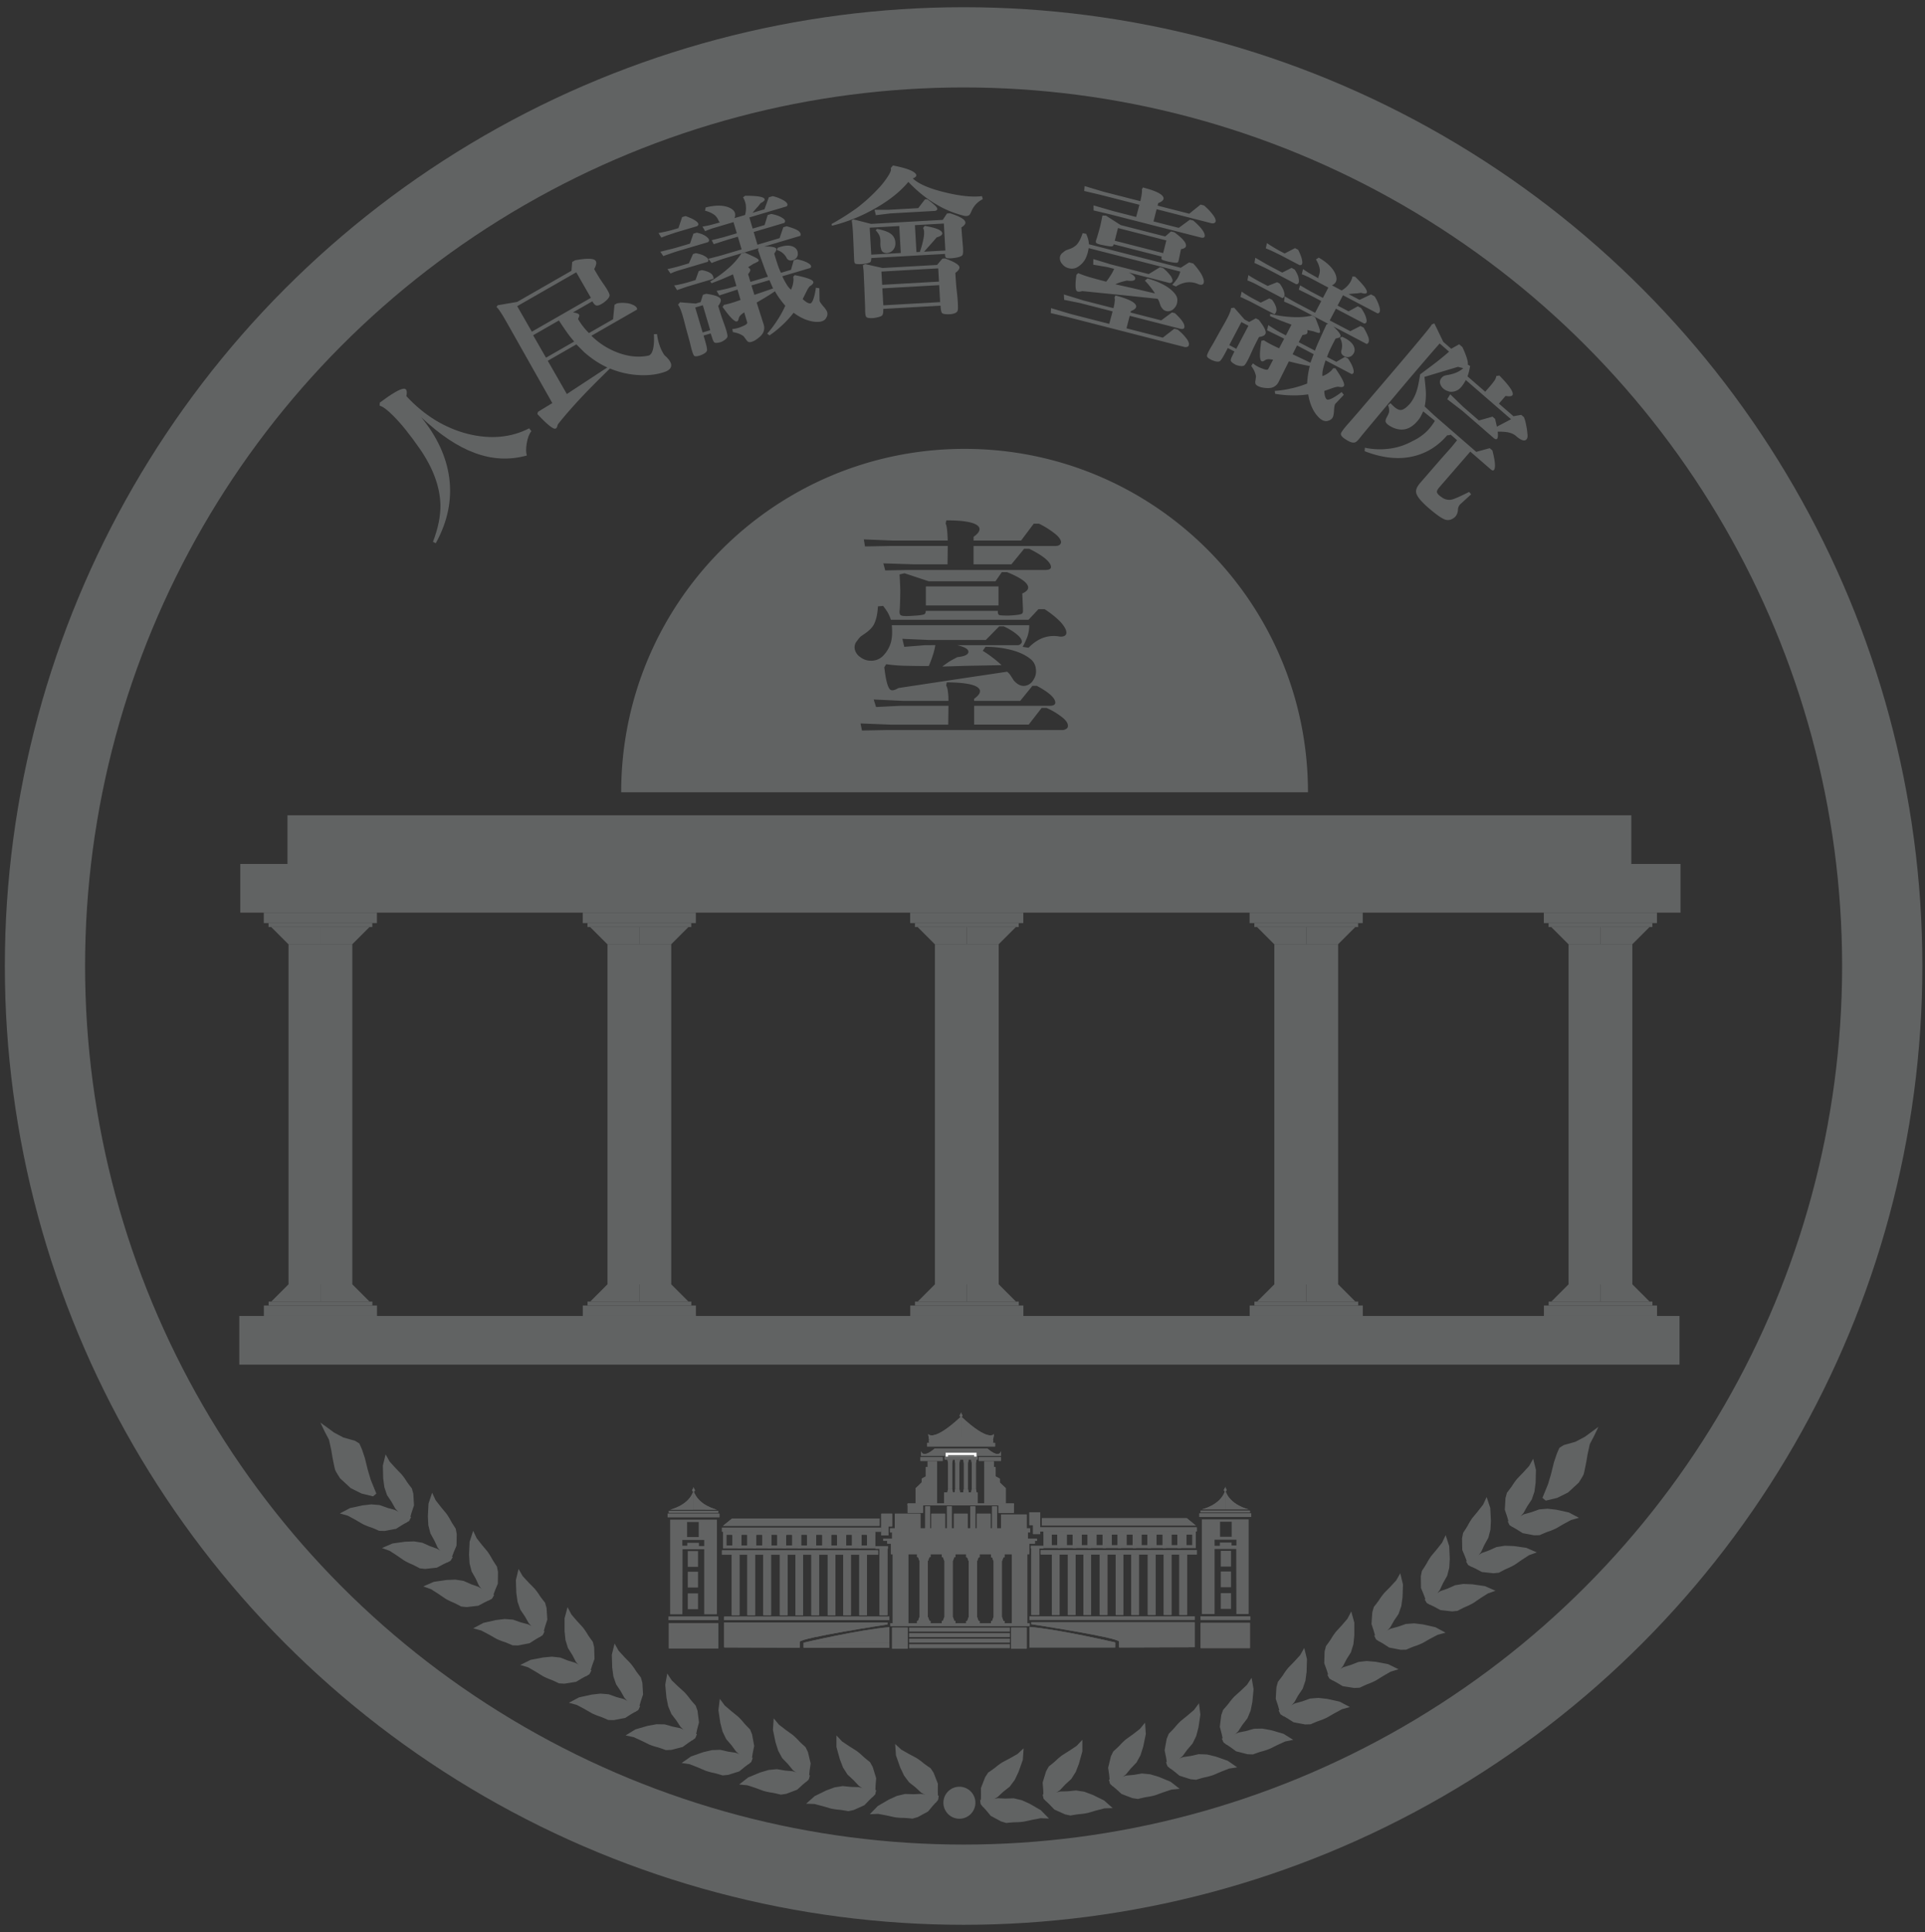 <svg xmlns="http://www.w3.org/2000/svg" viewBox="0 0 2399.33 2408"><rect x="0" y="0" width="2399.33" height="2408" fill="#333333" stroke="none"/><g id="레이어_5" data-name="레이어 5"><circle cx="1201.04" cy="1204" r="1145" style="fill:none;stroke:#616363;stroke-miterlimit:10;stroke-width:100px"/><rect x="359.62" y="1176.82" width="79.51" height="424" style="fill:#616363"/><polyline points="359.44 1176.82 337.99 1155.38 399.29 1155.38 399.29 1176.82 359.44 1176.82" style="fill:#616363"/><polyline points="439.13 1176.82 460.58 1155.38 399.29 1155.38 399.29 1176.82 439.13 1176.82" style="fill:#616363"/><rect x="334.71" y="1150.49" width="129.33" height="4.89" style="fill:#616363"/><rect x="328.79" y="1137.49" width="141" height="13" style="fill:#616363"/><polyline points="359.53 1600.82 338.08 1622.27 399.38 1622.27 399.38 1600.82 359.53 1600.82" style="fill:#616363"/><polyline points="439.22 1600.82 460.67 1622.27 399.38 1622.27 399.38 1600.82 439.22 1600.82" style="fill:#616363"/><rect x="334.8" y="1622.27" width="129.33" height="4.89" style="fill:#616363"/><rect x="328.88" y="1627.16" width="141" height="13" style="fill:#616363"/><rect x="757.14" y="1176.82" width="79.51" height="424" style="fill:#616363"/><polyline points="756.96 1176.82 735.51 1155.38 796.81 1155.38 796.81 1176.82 756.96 1176.82" style="fill:#616363"/><polyline points="836.65 1176.82 858.1 1155.38 796.81 1155.38 796.81 1176.82 836.65 1176.82" style="fill:#616363"/><rect x="732.23" y="1150.49" width="129.33" height="4.89" style="fill:#616363"/><rect x="726.31" y="1137.49" width="141" height="13" style="fill:#616363"/><polyline points="757.05 1600.82 735.61 1622.27 796.9 1622.27 796.9 1600.82 757.05 1600.82" style="fill:#616363"/><polyline points="836.74 1600.82 858.19 1622.27 796.9 1622.27 796.9 1600.82 836.74 1600.82" style="fill:#616363"/><rect x="732.32" y="1622.27" width="129.33" height="4.89" style="fill:#616363"/><rect x="726.4" y="1627.16" width="141" height="13" style="fill:#616363"/><rect x="1588.34" y="1176.82" width="79.51" height="424" style="fill:#616363"/><polyline points="1588.16 1176.82 1566.72 1155.38 1628.01 1155.38 1628.01 1176.82 1588.16 1176.82" style="fill:#616363"/><polyline points="1667.86 1176.82 1689.3 1155.38 1628.01 1155.38 1628.01 1176.82 1667.86 1176.82" style="fill:#616363"/><rect x="1563.43" y="1150.49" width="129.33" height="4.89" style="fill:#616363"/><rect x="1557.51" y="1137.49" width="141" height="13" style="fill:#616363"/><polyline points="1588.25 1600.82 1566.81 1622.27 1628.1 1622.27 1628.1 1600.82 1588.25 1600.82" style="fill:#616363"/><polyline points="1667.95 1600.82 1689.39 1622.27 1628.1 1622.27 1628.1 1600.82 1667.95 1600.82" style="fill:#616363"/><rect x="1563.52" y="1622.27" width="129.33" height="4.89" style="fill:#616363"/><rect x="1557.6" y="1627.16" width="141" height="13" style="fill:#616363"/><rect x="1955.07" y="1176.82" width="79.51" height="424" style="fill:#616363"/><polyline points="1954.89 1176.82 1933.45 1155.38 1994.74 1155.38 1994.74 1176.82 1954.89 1176.82" style="fill:#616363"/><polyline points="2034.59 1176.82 2056.03 1155.38 1994.74 1155.38 1994.74 1176.82 2034.59 1176.82" style="fill:#616363"/><rect x="1930.16" y="1150.49" width="129.33" height="4.89" style="fill:#616363"/><rect x="1924.24" y="1137.49" width="141" height="13" style="fill:#616363"/><polyline points="1954.98 1600.82 1933.54 1622.27 1994.83 1622.27 1994.83 1600.82 1954.98 1600.82" style="fill:#616363"/><polyline points="2034.68 1600.82 2056.12 1622.27 1994.83 1622.27 1994.83 1600.82 2034.68 1600.82" style="fill:#616363"/><rect x="1930.25" y="1622.27" width="129.33" height="4.89" style="fill:#616363"/><rect x="1924.33" y="1627.16" width="141" height="13" style="fill:#616363"/><rect x="1165.29" y="1176.82" width="79.51" height="424" style="fill:#616363"/><polyline points="1165.11 1176.82 1143.67 1155.38 1204.96 1155.38 1204.96 1176.82 1165.11 1176.82" style="fill:#616363"/><polyline points="1244.81 1176.82 1266.25 1155.38 1204.96 1155.38 1204.96 1176.82 1244.81 1176.82" style="fill:#616363"/><rect x="1140.38" y="1150.49" width="129.33" height="4.89" style="fill:#616363"/><rect x="1134.46" y="1137.49" width="141" height="13" style="fill:#616363"/><polyline points="1165.2 1600.82 1143.76 1622.27 1205.05 1622.27 1205.05 1600.82 1165.2 1600.82" style="fill:#616363"/><polyline points="1244.89 1600.82 1266.34 1622.27 1205.05 1622.27 1205.05 1600.82 1244.89 1600.82" style="fill:#616363"/><rect x="1140.47" y="1622.27" width="129.33" height="4.89" style="fill:#616363"/><rect x="1134.55" y="1627.16" width="141" height="13" style="fill:#616363"/><rect x="299.51" y="1076.82" width="1795.1" height="60.67" style="fill:#616363"/><rect x="298.25" y="1640.16" width="1795.1" height="60.67" style="fill:#616363"/><rect x="358.32" y="1016.16" width="1674.97" height="60.67" style="fill:#616363"/><circle cx="1195.8" cy="2246.85" r="19.95" style="fill:#616363"/><path d="M1169.16,2243.48l-6.72,7.43-5.68,6.85-12.84,7-6.56,1.92s-9.54-1.06-12.22-.92a85.59,85.59,0,0,1-9.69-.77l-10.43-2.26-10.58-2-10.29.43,10-10.27,13.74-8,10.14-4.6,10.15-2.36,10.28.33,9.54-.43,8.94,1.51,7,.91,6.11-.29Z" style="fill:#616363"/><path d="M1169.2,2242.05l-.33-10,.09-8.89-5.29-13.62-3.77-5.71s-8-5.35-9.92-7.19a84.74,84.74,0,0,0-7.89-5.68l-9.42-5-9.35-5.34-7.58-7,1,14.31,5.3,15,4.77,10.06,6.22,8.36,8.06,6.39,7,6.5,7.8,4.62,5.94,3.83,4.48,4.17Z" style="fill:#616363"/><path d="M1090.8,2236.56l-7.24,6.93-6.15,6.43-13.3,6-6.69,1.45s-9.43-1.75-12.12-1.8a83.42,83.42,0,0,1-9.61-1.45l-10.24-3-10.41-2.72-10.29-.31,10.71-9.52,14.28-7,10.44-3.86,10.29-1.63,10.23,1.07,9.55.24,8.81,2.15L1086,2231l6.12.15Z" style="fill:#616363"/><path d="M1090.94,2235.14l.39-10,.73-8.87-4.31-14-3.35-6s-7.56-5.91-9.38-7.88a85.18,85.18,0,0,0-7.47-6.23l-9-5.67-8.93-6-7.06-7.5,0,14.34,4.22,15.33,4,10.39,5.6,8.77,7.59,7,6.52,7,7.45,5.17,5.65,4.24,4.17,4.48Z" style="fill:#616363"/><path d="M1007.89,2218.11l-7.67,6.46-6.55,6L980,2235.77l-6.76,1s-9.31-2.34-12-2.56a84.62,84.62,0,0,1-9.49-2.07l-10-3.65-10.22-3.37-10.25-1,11.31-8.82,14.69-6.09,10.67-3.18,10.37-1,10.14,1.71,9.52.86,8.65,2.71,6.82,1.85,6.1.54Z" style="fill:#616363"/><path d="M1008.12,2216.71l1-10,1.29-8.8-3.4-14.21-3-6.16s-7.18-6.38-8.86-8.47a85.24,85.24,0,0,0-7.06-6.69l-8.65-6.24-8.54-6.55-6.56-7.93-.94,14.31,3.23,15.57,3.37,10.62,5,9.12,7.12,7.42,6.07,7.38,7.1,5.64,5.36,4.6,3.88,4.73Z" style="fill:#616363"/><path d="M936.35,2196.12l-8,6-6.88,5.64-13.92,4.41-6.81.65s-9.17-2.86-11.83-3.23a85.42,85.42,0,0,1-9.36-2.59l-9.82-4.2-10-3.94-10.18-1.53,11.78-8.18,15-5.26,10.84-2.59,10.4-.4,10,2.28,9.45,1.39,8.49,3.18,6.71,2.22,6,.88Z" style="fill:#616363"/><path d="M936.66,2194.73l1.58-9.9,1.78-8.72-2.61-14.37-2.62-6.32s-6.8-6.77-8.37-9a84.69,84.69,0,0,0-6.67-7.06l-8.3-6.72-8.16-7-6.12-8.28-1.72,14.23,2.36,15.73,2.77,10.79,4.52,9.38,6.7,7.8,5.64,7.72,6.79,6,5.09,4.88,3.61,4.94Z" style="fill:#616363"/><path d="M866.46,2166.49l-8.33,5.58-7.18,5.26L836.81,2181l-6.84.27s-9-3.35-11.63-3.87a84.09,84.09,0,0,1-9.21-3.1l-9.57-4.72-9.78-4.48L779.7,2163l12.2-7.52,15.27-4.44,11-2,10.42.17,9.89,2.82,9.36,1.9,8.31,3.64,6.57,2.58,6,1.21Z" style="fill:#616363"/><path d="M866.84,2165.12l2.12-9.8,2.25-8.61-1.82-14.49-2.27-6.45s-6.43-7.13-7.88-9.39A84.86,84.86,0,0,0,853,2109l-7.92-7.15-7.76-7.45-5.66-8.6-2.5,14.12,1.5,15.83,2.18,10.92,4,9.62,6.27,8.16,5.21,8,6.44,6.39,4.83,5.15,3.33,5.13Z" style="fill:#616363"/><path d="M795.47,2131.39l-8.68,5-7.51,4.77-14.35,2.72-6.84-.18s-8.75-3.94-11.35-4.62a85.91,85.91,0,0,1-9-3.7l-9.24-5.34L719,2125l-9.92-2.75,12.67-6.7,15.53-3.43,11.07-1.27,10.38.86,9.68,3.46,9.23,2.51,8,4.17,6.39,3,5.91,1.61Z" style="fill:#616363"/><path d="M795.94,2130l2.76-9.64,2.8-8.44-.86-14.58-1.84-6.59s-5.95-7.53-7.25-9.89a84,84,0,0,0-5.77-7.81l-7.43-7.66-7.26-7.94-5.08-9-3.42,13.93.46,15.89,1.46,11.05,3.36,9.85,5.71,8.55,4.68,8.34,6,6.79,4.48,5.46,3,5.34Z" style="fill:#616363"/><path d="M734.53,2086.82l-8.82,4.77-7.64,4.55-14.43,2.3-6.83-.38s-8.64-4.19-11.21-4.95a84.68,84.68,0,0,1-8.88-4l-9.08-5.61-9.32-5.38-9.83-3,12.86-6.33,15.62-3,11.1-1,10.35,1.16,9.58,3.74,9.14,2.78,7.93,4.41,6.3,3.19,5.85,1.78Z" style="fill:#616363"/><path d="M735,2085.49l3-9.55,3-8.36-.44-14.6-1.65-6.64s-5.72-7.7-6.95-10.09a85.6,85.6,0,0,0-5.55-8l-7.2-7.87-7-8.15-4.81-9.1L703.67,2017v15.9l1.14,11.09,3.07,10,5.46,8.71,4.43,8.47,5.81,7,4.32,5.59,2.83,5.42Z" style="fill:#616363"/><path d="M676.25,2038.15l-8.66,5.07-7.47,4.82-14.34,2.79-6.84-.14s-8.78-3.89-11.38-4.56a85,85,0,0,1-9-3.65l-9.26-5.29-9.5-5-9.94-2.7,12.63-6.77,15.51-3.52,11.06-1.33,10.39.8,9.7,3.41,9.24,2.46,8.07,4.13,6.4,3,5.92,1.57Z" style="fill:#616363"/><path d="M676.71,2036.8l2.7-9.65,2.76-8.46-.94-14.58-1.88-6.58s-6-7.5-7.3-9.84a84.61,84.61,0,0,0-5.82-7.79l-7.47-7.61-7.31-7.9-5.13-8.93L643,1969.4l.55,15.89,1.52,11,3.42,9.84,5.76,8.52L659,2023l6,6.76,4.51,5.44,3,5.32Z" style="fill:#616363"/><path d="M613.05,1992.74l-9,4.37-7.84,4.21L581.68,2003l-6.81-.68s-8.44-4.56-11-5.44a84.06,84.06,0,0,1-8.69-4.35l-8.82-6-9.07-5.79-9.7-3.47,13.13-5.76,15.74-2.28,11.13-.45,10.29,1.62,9.41,4.16,9,3.18,7.72,4.76,6.15,3.47,5.77,2Z" style="fill:#616363"/><path d="M613.62,1991.43l3.46-9.41,3.42-8.21.2-14.61-1.34-6.7s-5.38-8-6.5-10.39a85.63,85.63,0,0,0-5.19-8.22l-6.85-8.19-6.66-8.45-4.4-9.3-4.44,13.63-.71,15.89.65,11.12,2.62,10.08,5.08,8.94,4,8.66,5.5,7.21,4.06,5.78,2.59,5.54Z" style="fill:#616363"/><path d="M561.47,1945.38l-9.05,4.32-7.86,4.17L530,1955.44l-6.8-.72s-8.41-4.62-11-5.5a84.87,84.87,0,0,1-8.67-4.4l-8.78-6.06-9-5.84-9.68-3.52,13.17-5.68,15.75-2.19,11.13-.39,10.28,1.67,9.38,4.22,9,3.22,7.69,4.8,6.13,3.51,5.76,2.06Z" style="fill:#616363"/><path d="M562,1944.07l3.51-9.39,3.47-8.19.29-14.61-1.32-6.71s-5.33-8-6.44-10.43a85.41,85.41,0,0,0-5.14-8.25l-6.8-8.22-6.61-8.49-4.36-9.33-4.51,13.62-.8,15.88.59,11.12,2.57,10.09,5,9,4,8.68,5.45,7.24,4,5.8,2.56,5.56Z" style="fill:#616363"/><path d="M509.91,1895.69l-8.69,5-7.51,4.76-14.37,2.68-6.83-.2s-8.75-4-11.35-4.64a87.19,87.19,0,0,1-9-3.72l-9.23-5.37-9.46-5.13-9.91-2.76,12.68-6.68,15.54-3.39,11.07-1.25,10.38.88,9.67,3.48,9.22,2.53,8,4.2,6.38,3,5.9,1.62Z" style="fill:#616363"/><path d="M510.39,1894.35l2.77-9.63,2.83-8.44-.83-14.58-1.83-6.59s-5.93-7.55-7.22-9.91a85.44,85.44,0,0,0-5.76-7.83l-7.41-7.67-7.24-8-5.06-9-3.45,13.92.42,15.9,1.44,11,3.33,9.87,5.7,8.56,4.66,8.35,6,6.8,4.47,5.47,3,5.35Z" style="fill:#616363"/><path d="M450.68,1861.51l-13.55-6.76-13.28-12.27s-5.37-8.18-6.14-10.48-3.32-15.59-3.32-15.59l-1.53-9.2-2.81-12.77-5.37-10.23L399.31,1773l17.12,12.52,11.57,6.14,14.5,4.08,5.37,3.33s2.91,6.13,3.63,8.43,3.27,9.71,3.27,9.71l3.58,14.57,3.72,12.52,7,17.24L465,1865Z" style="fill:#616363"/><path d="M1222.44,2248.88l6.72,7.44,5.68,6.84,12.84,7,6.56,1.92s9.54-1.06,12.23-.92a83.85,83.85,0,0,0,9.68-.76l10.43-2.26,10.58-2,10.29.42-10-10.26-13.73-8-10.15-4.6-10.14-2.36-10.28.33-9.55-.44-8.94,1.51-7,.91-6.12-.28Z" style="fill:#616363"/><path d="M1222.4,2247.46l.33-10-.09-8.89,5.29-13.62,3.77-5.71s8-5.35,9.93-7.19a84.69,84.69,0,0,1,7.89-5.67l9.42-5,9.34-5.34,7.58-7-1,14.3-5.3,15-4.78,10.07-6.21,8.35-8.07,6.39-7,6.5-7.8,4.63-5.94,3.83-4.48,4.16Z" style="fill:#616363"/><path d="M1300.8,2242l7.24,6.94,6.15,6.42,13.31,6,6.68,1.45s9.44-1.74,12.12-1.79a85.13,85.13,0,0,0,9.61-1.46l10.24-3,10.42-2.71,10.29-.31-10.72-9.52-14.27-7-10.45-3.86-10.29-1.63-10.23,1.06-9.55.25-8.81,2.14-6.92,1.41-6.12.16Z" style="fill:#616363"/><path d="M1300.66,2240.54l-.39-10-.72-8.86,4.3-14,3.35-6s7.57-5.9,9.39-7.88a83.37,83.37,0,0,1,7.46-6.22l9-5.68,8.94-6,7.06-7.49v14.34l-4.22,15.33-4,10.38-5.6,8.78-7.58,6.95-6.53,7-7.45,5.17-5.64,4.25-4.18,4.47Z" style="fill:#616363"/><path d="M1383.71,2223.52l7.67,6.46,6.55,6,13.66,5.18,6.77,1s9.3-2.35,12-2.57a84.94,84.94,0,0,0,9.5-2.07l10-3.64,10.21-3.38,10.25-1-11.3-8.81-14.69-6.09-10.68-3.19-10.37-1-10.14,1.72-9.52.86-8.65,2.7-6.82,1.85-6.09.54Z" style="fill:#616363"/><path d="M1383.48,2222.11l-1-10-1.29-8.8,3.4-14.21,3-6.17s7.17-6.38,8.86-8.47a85,85,0,0,1,7-6.68l8.66-6.24,8.53-6.56,6.57-7.92.93,14.3L1424.9,2177l-3.37,10.62-5,9.12-7.12,7.42-6.06,7.39-7.11,5.63-5.36,4.6-3.88,4.73Z" style="fill:#616363"/><path d="M1455.25,2201.53l8,6,6.88,5.64,13.93,4.42,6.81.64s9.16-2.86,11.82-3.23a83.5,83.5,0,0,0,9.37-2.59l9.81-4.2,10-3.93,10.18-1.54-11.77-8.17-15-5.27-10.84-2.59-10.4-.39-10,2.27-9.46,1.39-8.49,3.18-6.7,2.22-6.06.89Z" style="fill:#616363"/><path d="M1454.94,2200.14l-1.58-9.9-1.77-8.72,2.6-14.38,2.62-6.32s6.81-6.76,8.38-8.94a85.28,85.28,0,0,1,6.67-7.07l8.29-6.71,8.16-7,6.12-8.28,1.72,14.24-2.35,15.72-2.78,10.79-4.52,9.39-6.7,7.8-5.64,7.71-6.78,6-5.1,4.89-3.61,4.94Z" style="fill:#616363"/><path d="M1525.14,2171.9l8.33,5.58,7.18,5.26,14.15,3.64,6.83.27s9-3.35,11.63-3.86a86.36,86.36,0,0,0,9.21-3.1L1592,2175l9.78-4.47,10.09-2.09-12.21-7.53-15.27-4.44-11-2-10.41.18-9.9,2.82-9.36,1.89-8.31,3.64-6.57,2.59-6,1.21Z" style="fill:#616363"/><path d="M1524.76,2170.53l-2.12-9.81-2.25-8.6,1.82-14.5,2.27-6.45s6.43-7.13,7.88-9.39a85.87,85.87,0,0,1,6.27-7.42l7.92-7.15,7.77-7.45,5.65-8.61,2.5,14.12-1.5,15.83-2.18,10.93-4,9.61-6.26,8.16-5.22,8-6.44,6.38-4.83,5.16-3.33,5.13Z" style="fill:#616363"/><path d="M1596.14,2136.79l8.68,5,7.5,4.78,14.35,2.71,6.84-.18s8.76-3.93,11.35-4.62a83.72,83.72,0,0,0,9-3.7l9.24-5.34,9.47-5.11,9.92-2.74-12.67-6.71-15.53-3.43-11.07-1.27-10.38.86-9.68,3.46-9.22,2.51-8,4.18-6.39,3-5.91,1.6Z" style="fill:#616363"/><path d="M1595.66,2135.45l-2.75-9.64-2.81-8.44.87-14.59,1.83-6.59s6-7.53,7.25-9.88a86.42,86.42,0,0,1,5.77-7.82l7.44-7.66,7.26-7.94,5.07-8.95,3.42,13.92-.45,15.9-1.47,11-3.35,9.86-5.72,8.55-4.68,8.33-6,6.79-4.48,5.46-3,5.34Z" style="fill:#616363"/><path d="M1657.07,2092.23l8.83,4.76,7.64,4.56,14.43,2.29,6.82-.38s8.64-4.19,11.22-4.95a85.78,85.78,0,0,0,8.87-4l9.08-5.62,9.32-5.38,9.84-3-12.87-6.33-15.62-3-11.1-.95-10.35,1.16-9.58,3.75-9.14,2.77-7.93,4.41-6.29,3.2-5.86,1.77Z" style="fill:#616363"/><path d="M1656.56,2090.9l-3-9.56-3-8.35.44-14.61,1.64-6.64s5.73-7.7,7-10.09a83.59,83.59,0,0,1,5.54-8l7.21-7.87,7-8.15,4.82-9.1,3.82,13.82v15.9l-1.14,11.08-3.07,10-5.47,8.72-4.43,8.46-5.81,7-4.32,5.6-2.83,5.42Z" style="fill:#616363"/><path d="M1715.36,2043.55l8.65,5.07,7.48,4.82,14.34,2.79,6.83-.14s8.78-3.88,11.38-4.56a85.55,85.55,0,0,0,9-3.64l9.27-5.3,9.5-5,9.93-2.69-12.63-6.78-15.51-3.51-11.06-1.33-10.38.8-9.71,3.4-9.23,2.46-8.08,4.13-6.4,3-5.92,1.57Z" style="fill:#616363"/><path d="M1714.89,2042.21l-2.7-9.66-2.76-8.46,1-14.57,1.87-6.58s6-7.5,7.3-9.85a85.53,85.53,0,0,1,5.82-7.78l7.48-7.62,7.3-7.9,5.13-8.93,3.34,14-.55,15.89-1.52,11-3.41,9.83-5.77,8.52-4.72,8.31-6.05,6.76-4.51,5.43-3,5.33Z" style="fill:#616363"/><path d="M1778.55,1998.14l9,4.37,7.83,4.22,14.52,1.65,6.8-.68s8.44-4.57,11-5.44a85.54,85.54,0,0,0,8.7-4.35l8.82-6,9.07-5.79,9.69-3.47-13.13-5.75-15.74-2.28-11.13-.46-10.29,1.62-9.4,4.17-9,3.17-7.72,4.76-6.16,3.47-5.77,2Z" style="fill:#616363"/><path d="M1778,1996.84l-3.46-9.41-3.41-8.21-.21-14.61,1.35-6.71s5.38-8,6.5-10.39a85.38,85.38,0,0,1,5.18-8.22l6.85-8.18,6.66-8.46,4.41-9.3,4.43,13.64.71,15.88-.65,11.12-2.62,10.08-5.08,9-4.05,8.65-5.49,7.21-4.07,5.78-2.59,5.55Z" style="fill:#616363"/><path d="M1830.14,1950.78l9,4.32,7.85,4.17,14.53,1.57,6.8-.72s8.42-4.61,11-5.5a85.38,85.38,0,0,0,8.67-4.39l8.79-6.06,9-5.84,9.68-3.52-13.16-5.69-15.75-2.19-11.14-.39-10.28,1.67-9.38,4.22-9,3.23-7.7,4.8L1833,1944l-5.76,2.07Z" style="fill:#616363"/><path d="M1829.56,1949.48l-3.51-9.39-3.46-8.2-.29-14.6,1.31-6.72s5.33-8,6.44-10.42a85.41,85.41,0,0,1,5.14-8.25l6.81-8.22,6.61-8.49,4.35-9.33,4.51,13.61.8,15.88-.59,11.13-2.57,10.09-5,9-4,8.68-5.45,7.24-4,5.8-2.56,5.56Z" style="fill:#616363"/><path d="M1881.69,1901.1l8.69,5,7.52,4.76,14.36,2.68,6.84-.19s8.74-4,11.34-4.65a84.42,84.42,0,0,0,9-3.72l9.22-5.36,9.46-5.13,9.92-2.77-12.69-6.68-15.54-3.39-11.07-1.25-10.37.89-9.68,3.48-9.22,2.53-8,4.19-6.38,3-5.9,1.61Z" style="fill:#616363"/><path d="M1881.22,1899.76l-2.78-9.64-2.83-8.43.84-14.59,1.82-6.59s5.93-7.55,7.22-9.9a85.92,85.92,0,0,1,5.76-7.83l7.41-7.68,7.25-7.95,5.06-9,3.44,13.91L1914,1848l-1.43,11-3.34,9.86-5.7,8.57-4.66,8.34-6,6.8-4.46,5.48-3,5.34Z" style="fill:#616363"/><path d="M1940.92,1866.91l13.55-6.76,13.29-12.26s5.36-8.18,6.13-10.48,3.32-15.59,3.32-15.59l1.54-9.2,2.81-12.78,5.36-10.22,5.37-11.24-17.12,12.52L1963.6,1797l-14.5,4.09-5.36,3.32s-2.92,6.14-3.63,8.44-3.27,9.71-3.27,9.71l-3.58,14.56-3.73,12.53-7,17.23,4.1,3.47Z" style="fill:#616363"/><rect x="1154.01" y="730.89" width="90.53" height="23.73" style="fill:#616363"/><path d="M1202.26,559.46c-236.37,0-428,191.62-428,428h856C1630.26,751.08,1438.64,559.46,1202.26,559.46Zm-89,114.3h68q-.3-9.07-.88-13.77c-.39-3.7-1-6.15-1.76-7.32l.88-4.1q31.65,0,39.26,6.74,6.15,5.57-5.27,13.77v4.68h59.18l15.82-21.09h6.44a106.32,106.32,0,0,1,18.17,11.13q6.44,4.69,8.49,8.79c1.17,2.35,1.17,4.2,0,5.57q-1.75,2.34-6.15,2.34h-102v22.85h47.17L1276.48,684h6.44q21.09,10.54,25.78,18.75,4.1,7.32-5,7.62H1133.21l-29.88.58-2.34-8.79,37.2,1.17H1181l.29-22.85H1108.6l-30.46.59-1.47-8.79ZM1275,758.43v2.35c.19,2.34-.39,3.8-1.76,4.39q-3.23,1.47-16.11,2.05c-6.45,0-10.25-.19-11.43-.58s-1.85-1.57-2-3.52v-1.76H1154l-.29.88a3.44,3.44,0,0,1-2,3.52q-3.23,1.17-14.06,1.75-12,.88-14.65-.58c-1.37-.59-2-2.44-1.76-5.57l.3-2.93q.57-12.88.58-22.56-.3-10.25-.88-19.92l6.15-1.46,30.18,10h83.2l7.91-11.43h6.45q21.67,8.79,25.49,16.12,3.51,6.15-6.45,10.54ZM1065.54,809.7a11.84,11.84,0,0,1,2.93-11.13,24.42,24.42,0,0,1,4.69-5.57q1.75-1.17,5.56-3.81,7-5,10-10,4.68-8.19,5.57-23.43l6.44-.59a84.89,84.89,0,0,1,5.57,7.91,49.18,49.18,0,0,1,4.1,9.37H1282l12.31-13.18H1302A116,116,0,0,1,1320.71,774q6.16,6.45,7.91,11.43c1,3.12.59,5.37-1.17,6.73q-2.92,2.05-8.79.88a39.2,39.2,0,0,0-21.68,3.23A52.39,52.39,0,0,0,1282,807.36l-7.32-1.17a96.83,96.83,0,0,0,6.15-13.48,46.29,46.29,0,0,0,2.05-13.48H1111.53q1.17,12-.87,20.51a38.92,38.92,0,0,1-11.14,18.75,20.38,20.38,0,0,1-14.06,5,20.66,20.66,0,0,1-12.6-4.1A16,16,0,0,1,1065.54,809.7Zm87.3-5.56-25.78,2.05-2.34-10,32.81,1.46h71.19l16.7-17H1251a76.73,76.73,0,0,1,15.23,9.08q5,3.81,6.74,7.32c1,2.16.88,3.81-.29,5a5.37,5.37,0,0,1-4.69,2.06h-75q14.05,3.23,14.06,8.2,0,5.26-13.77,6.74-4.68,2.34-9.67,5.27-5,3.23-9.08,6.45l29-.88,44.82-.88a129.56,129.56,0,0,0-10-8.5,134.39,134.39,0,0,0-13.48-9.37l3.52-5a129.28,129.28,0,0,1,29,3.22q16.71,3.81,26.66,11.72a17.38,17.38,0,0,1,7,12.3,18.8,18.8,0,0,1-2.34,12.89q-3.22,6.15-8.79,7.91-6.15,2.06-12-2.05a29.33,29.33,0,0,1-4.39-4.1q-.88-1.46-2.64-4.1c-1-1.56-1.76-2.73-2.35-3.52a25.12,25.12,0,0,0-3.22-3.22L1196.2,846l-75.58,11.43-1.18.29q-7.32,4.39-10.25,1.46-4.39-4.68-7-27.54l2.34-3.8a195.9,195.9,0,0,0,27,2q11.41.29,26.07.29a126.61,126.61,0,0,0,5.27-14.06,81.11,81.11,0,0,0,2.93-12Zm177.54,103.12a8.9,8.9,0,0,1-5.56,2.64h-220l-30.47.58-1.76-8.79,37.21,1.47h72.07l.29-23.44H1121.5l-29.59,1.47-2.93-9.38,37.5,1.76h55.66a70.25,70.25,0,0,0-.88-12.89,16.88,16.88,0,0,0-2-6.45l.88-3.81q31.64.3,39,6.74,6.45,5.58-5,13.77v2.64h57.43l15.23-18.75h5.57q19,10.26,22.26,17.87,2.93,7-6.44,7h-94v23.44h68l16.12-20.8h6.15a89.65,89.65,0,0,1,17.58,10.25q6.15,4.39,8.2,8.5Q1331.85,904.62,1330.38,907.26Z" style="fill:#616363"/><path d="M1156.84,1787.25s6.08,11,41.05-21.76v28h-40Z" style="fill:#626363"/><path d="M1238.94,1787.25s-6.08,11-41-21.76v28h40Z" style="fill:#626363"/><rect x="1157.85" y="1794.71" width="80.01" height="2.42" style="fill:#626363"/><rect x="1155.45" y="1798.34" width="84.82" height="4.48" style="fill:#626363"/><path d="M1164.84,1805.52s-13.71,12.63-16.8,3.23v5.64h49.85v-8.87Z" style="fill:#626363"/><path d="M1230.91,1805.52s13.7,12.63,16.79,3.23v5.64h-49.84v-8.87Z" style="fill:#626363"/><rect x="1180.16" y="1812.11" width="35.53" height="5.04" style="fill:#626363;stroke:#fff;stroke-miterlimit:10;stroke-width:3px"/><polygon points="1195.73 1823.53 1190.66 1823.53 1189.79 1819.09 1196.6 1819.09 1195.73 1823.53" style="fill:#626363"/><rect x="1190.66" y="1823.53" width="5.07" height="32.18" style="fill:#626363"/><polygon points="1206.47 1823.53 1201.39 1823.53 1200.52 1819.09 1207.34 1819.09 1206.47 1823.53" style="fill:#626363"/><rect x="1201.4" y="1823.53" width="5.07" height="32.18" style="fill:#626363"/><polygon points="1216.33 1823.53 1211.26 1823.53 1210.38 1819.09 1217.2 1819.09 1216.33 1823.53" style="fill:#626363"/><rect x="1211.25" y="1823.53" width="5.07" height="32.18" style="fill:#626363"/><rect x="1177.37" y="1815.43" width="41.05" height="3.66" style="fill:#626363"/><rect x="1147.27" y="1816.16" width="27.74" height="4.69" style="fill:#626363"/><rect x="1219.96" y="1816.16" width="27.74" height="4.69" style="fill:#626363"/><rect x="1141.33" y="1854.83" width="21.9" height="19.21" style="fill:#626363"/><polyline points="1141.33 1854.83 1148.78 1847.64 1148.78 1842.94 1153.96 1840.12 1153.96 1828.43 1164.77 1828.43 1168 1828.43 1168 1874.05 1163.23 1874.05" style="fill:#626363"/><rect x="1231.7" y="1854.83" width="21.9" height="19.21" transform="translate(2485.31 3728.88) rotate(-180)" style="fill:#626363"/><polyline points="1253.6 1854.83 1246.15 1847.64 1246.15 1842.94 1240.97 1840.12 1240.97 1828.43 1230.16 1828.43 1226.93 1828.43 1226.93 1874.05 1231.7 1874.05" style="fill:#626363"/><polygon points="1195.73 1855.71 1190.66 1855.71 1189.79 1860.14 1196.6 1860.14 1195.73 1855.71" style="fill:#626363"/><polygon points="1206.47 1855.71 1201.39 1855.71 1200.52 1860.14 1207.34 1860.14 1206.47 1855.71" style="fill:#626363"/><polygon points="1216.33 1855.71 1211.26 1855.71 1210.38 1860.14 1217.2 1860.14 1216.33 1855.71" style="fill:#626363"/><rect x="1176.8" y="1860.14" width="41.62" height="13.91" style="fill:#626363"/><rect x="1153.22" y="1877.34" width="6.05" height="29.83" style="fill:#626363"/><rect x="1180.31" y="1877.34" width="6.05" height="29.83" style="fill:#626363"/><rect x="1209.51" y="1877.34" width="6.05" height="29.83" style="fill:#626363"/><rect x="1236.61" y="1877.34" width="6.05" height="29.83" style="fill:#626363"/><rect x="1115.33" y="1886.61" width="31.94" height="19.55" style="fill:#626363"/><rect x="1247.7" y="1887.62" width="31.94" height="19.55" style="fill:#626363"/><polygon points="1131.3 1874.05 1263.67 1874.05 1263.67 1885.6 1248.74 1885.6 1244.51 1885.6 1244.51 1876.19 1131.3 1876.19 1131.3 1874.05" style="fill:#626363"/><polygon points="1263.67 1874.05 1131.3 1874.05 1131.3 1885.6 1146.23 1885.6 1150.46 1885.6 1150.46 1876.19 1263.67 1876.19 1263.67 1874.05" style="fill:#626363"/><rect x="1160.85" y="1886.61" width="17.11" height="20.56" style="fill:#626363"/><rect x="1188.93" y="1886.61" width="17.11" height="20.56" style="fill:#626363"/><rect x="1217.53" y="1886.61" width="17.11" height="20.56" style="fill:#626363"/><rect x="1109.3" y="1904.85" width="174.59" height="5.12" style="fill:#626363"/><rect x="1100.77" y="1917.85" width="191.66" height="2.62" style="fill:#626363"/><rect x="1111.96" y="1909.96" width="169.29" height="8.69" style="fill:#626363"/><rect x="1105.82" y="1920.47" width="184.2" height="3.43" style="fill:#626363"/><rect x="1110.35" y="1922.46" width="172.51" height="14.64" style="fill:#626363"/><polygon points="1156.75 1945.33 1145.93 1945.33 1144.07 1940.01 1158.61 1940.01 1156.75 1945.33" style="fill:#626363"/><rect x="1146.21" y="1945.16" width="10.27" height="70.92" style="fill:#626363"/><rect x="1142.92" y="1936.19" width="16.85" height="4.54" style="fill:#626363"/><polygon points="1156.75 2015.54 1145.93 2015.54 1144.07 2020.86 1158.61 2020.86 1156.75 2015.54" style="fill:#626363"/><rect x="1142.92" y="2020.14" width="16.85" height="4.54" style="fill:#626363"/><polygon points="1187.76 1945.33 1176.95 1945.33 1175.09 1940.01 1189.62 1940.01 1187.76 1945.33" style="fill:#626363"/><rect x="1177.22" y="1945.16" width="10.27" height="70.92" style="fill:#626363"/><rect x="1173.93" y="1936.19" width="16.85" height="4.54" style="fill:#626363"/><polygon points="1187.76 2015.54 1176.95 2015.54 1175.09 2020.86 1189.62 2020.86 1187.76 2015.54" style="fill:#626363"/><rect x="1173.93" y="2020.14" width="16.85" height="4.54" style="fill:#626363"/><polygon points="1218.03 1945.51 1207.21 1945.51 1205.35 1940.19 1219.89 1940.19 1218.03 1945.51" style="fill:#626363"/><rect x="1207.49" y="1945.34" width="10.27" height="70.92" style="fill:#626363"/><rect x="1204.2" y="1936.37" width="16.85" height="4.54" style="fill:#626363"/><polygon points="1218.03 2015.72 1207.21 2015.72 1205.35 2021.04 1219.89 2021.04 1218.03 2015.72" style="fill:#626363"/><rect x="1204.2" y="2020.32" width="16.85" height="4.54" style="fill:#626363"/><polygon points="1249.04 1945.51 1238.23 1945.51 1236.37 1940.19 1250.9 1940.19 1249.04 1945.51" style="fill:#626363"/><rect x="1238.5" y="1945.34" width="10.27" height="70.92" style="fill:#626363"/><rect x="1235.21" y="1936.37" width="16.85" height="4.54" style="fill:#626363"/><polygon points="1249.04 2015.72 1238.23 2015.72 1236.37 2021.04 1250.9 2021.04 1249.04 2015.72" style="fill:#626363"/><rect x="1235.21" y="2020.32" width="16.85" height="4.54" style="fill:#626363"/><rect x="1112.76" y="1936.76" width="19.34" height="88.76" style="fill:#626363"/><rect x="1261.1" y="1936.76" width="19.34" height="88.76" style="fill:#626363"/><polygon points="1186.8 1823.53 1181.72 1823.53 1180.85 1819.09 1187.67 1819.09 1186.8 1823.53" style="fill:#626363"/><rect x="1181.72" y="1823.53" width="5.07" height="32.18" style="fill:#626363"/><polygon points="1186.8 1855.71 1181.72 1855.71 1180.85 1860.14 1187.67 1860.14 1186.8 1855.71" style="fill:#626363"/><rect x="1109.83" y="2023.08" width="173.55" height="3.57" style="fill:#626363"/><rect x="1111.96" y="2028.55" width="19.34" height="26.33" style="fill:#626363"/><rect x="1260.3" y="2028.55" width="19.34" height="26.33" style="fill:#626363"/><rect x="1156.24" y="1821.31" width="11.76" height="7.12" style="fill:#626363"/><rect x="1226.93" y="1821.31" width="11.76" height="7.12" style="fill:#626363"/><ellipse cx="1197.88" cy="1764.35" rx="1.71" ry="1.5" style="fill:#626363"/><path d="M1197.88,1760.14v3.39h-1.44A9.6,9.6,0,0,0,1197.88,1760.14Z" style="fill:#626363"/><path d="M1197.88,1760.14v3.39h1.43A9.46,9.46,0,0,1,1197.88,1760.14Z" style="fill:#626363"/><path d="M1156.84,1787.25s6.08,11,41.05-21.76v28h-40Z" style="fill:#626363"/><path d="M1238.94,1787.25s-6.08,11-41-21.76v28h40Z" style="fill:#626363"/><rect x="1157.85" y="1791.01" width="80.01" height="8.33" style="fill:#626363"/><rect x="1155.45" y="1798.34" width="84.82" height="4.48" style="fill:#626363"/><path d="M1164.84,1805.52s-13.71,12.63-16.8,3.23v5.64h49.85v-8.87Z" style="fill:#626363"/><path d="M1230.91,1805.52s13.7,12.63,16.79,3.23v5.64h-49.84v-8.87Z" style="fill:#626363"/><rect x="1180.16" y="1812.11" width="35.53" height="5.04" style="fill:#626363;stroke:#fff;stroke-miterlimit:10;stroke-width:3px"/><polygon points="1195.73 1823.53 1190.66 1823.53 1189.79 1819.09 1196.6 1819.09 1195.73 1823.53" style="fill:#626363"/><rect x="1190.66" y="1823.53" width="5.07" height="32.18" style="fill:#626363"/><polygon points="1206.47 1823.53 1201.39 1823.53 1200.52 1819.09 1207.34 1819.09 1206.47 1823.53" style="fill:#626363"/><rect x="1201.4" y="1823.53" width="5.07" height="32.18" style="fill:#626363"/><polygon points="1216.33 1823.53 1211.26 1823.53 1210.38 1819.09 1217.2 1819.09 1216.33 1823.53" style="fill:#626363"/><rect x="1211.25" y="1823.53" width="5.07" height="32.18" style="fill:#626363"/><rect x="1177.37" y="1815.43" width="41.05" height="3.66" style="fill:#626363"/><rect x="1147.27" y="1816.16" width="27.74" height="4.69" style="fill:#626363"/><rect x="1219.96" y="1816.16" width="27.74" height="4.69" style="fill:#626363"/><rect x="1141.33" y="1854.83" width="21.9" height="19.21" style="fill:#626363"/><polyline points="1141.33 1854.83 1148.78 1847.64 1148.78 1842.94 1153.96 1840.12 1153.96 1828.43 1164.77 1828.43 1168 1828.43 1168 1874.05 1163.23 1874.05" style="fill:#626363"/><rect x="1231.7" y="1854.83" width="21.9" height="19.21" transform="translate(2485.31 3728.88) rotate(-180)" style="fill:#626363"/><polyline points="1253.6 1854.83 1246.15 1847.64 1246.15 1842.94 1240.97 1840.12 1240.97 1828.43 1230.16 1828.43 1226.93 1828.43 1226.93 1874.05 1231.7 1874.05" style="fill:#626363"/><polygon points="1195.73 1855.71 1190.66 1855.71 1189.79 1860.14 1196.6 1860.14 1195.73 1855.71" style="fill:#626363"/><polygon points="1206.47 1855.71 1201.39 1855.71 1200.52 1860.14 1207.34 1860.14 1206.47 1855.71" style="fill:#626363"/><polygon points="1216.33 1855.71 1211.26 1855.71 1210.38 1860.14 1217.2 1860.14 1216.33 1855.71" style="fill:#626363"/><rect x="1176.8" y="1860.14" width="41.62" height="13.91" style="fill:#626363"/><rect x="1153.22" y="1877.34" width="6.05" height="29.83" style="fill:#626363"/><rect x="1180.31" y="1877.34" width="6.05" height="29.83" style="fill:#626363"/><rect x="1209.51" y="1877.34" width="6.05" height="29.83" style="fill:#626363"/><rect x="1236.61" y="1877.34" width="6.05" height="29.83" style="fill:#626363"/><rect x="1115.33" y="1886.61" width="31.94" height="19.55" style="fill:#626363"/><rect x="1247.7" y="1887.62" width="31.94" height="19.55" style="fill:#626363"/><polygon points="1131.3 1874.05 1263.67 1874.05 1263.67 1885.6 1248.74 1885.6 1244.51 1885.6 1244.51 1876.19 1131.3 1876.19 1131.3 1874.05" style="fill:#626363"/><polygon points="1263.67 1874.05 1131.3 1874.05 1131.3 1885.6 1146.23 1885.6 1150.46 1885.6 1150.46 1876.19 1263.67 1876.19 1263.67 1874.05" style="fill:#626363"/><rect x="1160.85" y="1886.61" width="17.11" height="20.56" style="fill:#626363"/><rect x="1188.93" y="1886.61" width="17.11" height="20.56" style="fill:#626363"/><rect x="1217.53" y="1886.61" width="17.11" height="20.56" style="fill:#626363"/><rect x="1109.3" y="1904.85" width="174.59" height="5.12" style="fill:#626363"/><rect x="1100.77" y="1917.85" width="191.66" height="2.62" style="fill:#626363"/><rect x="1111.96" y="1909.96" width="169.29" height="8.69" style="fill:#626363"/><rect x="1105.82" y="1920.47" width="184.2" height="3.43" style="fill:#626363"/><rect x="1110.35" y="1922.46" width="172.51" height="14.64" style="fill:#626363"/><polygon points="1156.75 1945.33 1145.93 1945.33 1144.07 1940.01 1158.61 1940.01 1156.75 1945.33" style="fill:#626363"/><rect x="1146.21" y="1945.16" width="10.27" height="70.92" style="fill:#626363"/><rect x="1142.92" y="1936.19" width="16.85" height="4.54" style="fill:#626363"/><polygon points="1156.75 2015.54 1145.93 2015.54 1144.07 2020.86 1158.61 2020.86 1156.75 2015.54" style="fill:#626363"/><rect x="1142.92" y="2020.14" width="16.85" height="4.54" style="fill:#626363"/><polygon points="1187.76 1945.33 1176.95 1945.33 1175.09 1940.01 1189.62 1940.01 1187.76 1945.33" style="fill:#626363"/><rect x="1177.22" y="1945.16" width="10.27" height="70.92" style="fill:#626363"/><rect x="1173.93" y="1936.19" width="16.85" height="4.54" style="fill:#626363"/><polygon points="1187.76 2015.54 1176.95 2015.54 1175.09 2020.86 1189.62 2020.86 1187.76 2015.54" style="fill:#626363"/><rect x="1173.93" y="2020.14" width="16.85" height="4.54" style="fill:#626363"/><polygon points="1218.03 1945.51 1207.21 1945.51 1205.35 1940.19 1219.89 1940.19 1218.03 1945.51" style="fill:#626363"/><rect x="1207.49" y="1945.34" width="10.27" height="70.92" style="fill:#626363"/><rect x="1204.2" y="1936.37" width="16.85" height="4.54" style="fill:#626363"/><polygon points="1218.03 2015.72 1207.21 2015.72 1205.35 2021.04 1219.89 2021.04 1218.03 2015.72" style="fill:#626363"/><rect x="1204.2" y="2020.32" width="16.85" height="4.54" style="fill:#626363"/><polygon points="1249.04 1945.51 1238.23 1945.51 1236.37 1940.19 1250.9 1940.19 1249.04 1945.51" style="fill:#626363"/><rect x="1238.5" y="1945.34" width="10.27" height="70.92" style="fill:#626363"/><rect x="1235.21" y="1936.37" width="16.85" height="4.54" style="fill:#626363"/><polygon points="1249.04 2015.72 1238.23 2015.72 1236.37 2021.04 1250.9 2021.04 1249.04 2015.72" style="fill:#626363"/><rect x="1235.21" y="2020.32" width="16.85" height="4.54" style="fill:#626363"/><rect x="1112.76" y="1936.76" width="19.34" height="88.76" style="fill:#626363"/><rect x="1261.1" y="1936.76" width="19.34" height="88.76" style="fill:#626363"/><polygon points="1186.8 1823.53 1181.72 1823.53 1180.85 1819.09 1187.67 1819.09 1186.8 1823.53" style="fill:#626363"/><rect x="1181.72" y="1823.53" width="5.07" height="32.18" style="fill:#626363"/><polygon points="1186.8 1855.71 1181.72 1855.71 1180.85 1860.14 1187.67 1860.14 1186.8 1855.71" style="fill:#626363"/><rect x="1109.83" y="2023.08" width="173.55" height="3.57" style="fill:#626363"/><rect x="1111.96" y="2028.55" width="19.34" height="26.33" style="fill:#626363"/><rect x="1260.3" y="2028.55" width="19.34" height="26.33" style="fill:#626363"/><rect x="1156.24" y="1821.31" width="11.76" height="7.12" style="fill:#626363"/><rect x="1226.93" y="1821.31" width="11.76" height="7.12" style="fill:#626363"/><ellipse cx="1197.88" cy="1764.35" rx="1.71" ry="1.5" style="fill:#626363"/><path d="M1197.88,1760.14v3.39h-1.44A9.6,9.6,0,0,0,1197.88,1760.14Z" style="fill:#626363"/><path d="M1197.88,1760.14v3.39h1.43A9.46,9.46,0,0,1,1197.88,1760.14Z" style="fill:#626363"/><path d="M1108.5,2028.05v19.35H1001.59S1071.41,2031.07,1108.5,2028.05Z" style="fill:#626363"/><rect x="1001.59" y="2047.4" width="106.92" height="6.25" style="fill:#626363"/><rect x="902.58" y="2014.85" width="205.92" height="4.41" style="fill:#626363"/><path d="M1106.13,2024.66s-107.76,16.43-109.37,21.63v7.36l-94.18-.37v-31.07h203.55Z" style="fill:#626363"/><rect x="1091.01" y="1927.08" width="15.72" height="3.22" style="fill:#626363"/><rect x="1096.25" y="1930.3" width="9.88" height="82.83" style="fill:#626363"/><rect x="899.92" y="1903.98" width="198.55" height="5.12" style="fill:#626363"/><polygon points="1096.25 1901.69 1096.25 1892.62 912.46 1892.62 901.17 1901.69 1096.25 1901.69" style="fill:#626363"/><polygon points="923.81 1909.09 918.43 1909.09 901.17 1909.09 901.17 1929.63 923.81 1929.63 923.81 1912.84 912.92 1912.84 912.92 1926.27 905.4 1926.27 905.4 1912.84 924.48 1913.04 924.48 1909.09 923.81 1909.09" style="fill:#626363"/><polygon points="942.35 1909.09 936.98 1909.09 919.71 1909.09 919.71 1929.63 942.35 1929.63 942.35 1912.84 931.47 1912.84 931.47 1926.27 923.94 1926.27 923.94 1912.84 943.02 1913.04 943.02 1909.09 942.35 1909.09" style="fill:#626363"/><polygon points="960.96 1909.09 955.58 1909.09 938.32 1909.09 938.32 1929.63 960.96 1929.63 960.96 1912.84 950.07 1912.84 950.07 1926.27 942.55 1926.27 942.55 1912.84 961.63 1913.04 961.63 1909.09 960.96 1909.09" style="fill:#626363"/><polygon points="979.73 1909.09 974.36 1909.09 957.09 1909.09 957.09 1929.63 979.73 1929.63 979.73 1912.84 968.85 1912.84 968.85 1926.27 961.33 1926.27 961.33 1912.84 980.4 1913.04 980.4 1909.09 979.73 1909.09" style="fill:#626363"/><polygon points="998.27 1909.09 992.9 1909.09 975.63 1909.09 975.63 1929.63 998.27 1929.63 998.27 1912.84 987.39 1912.84 987.39 1926.27 979.87 1926.27 979.87 1912.84 998.95 1913.04 998.95 1909.09 998.27 1909.09" style="fill:#626363"/><polygon points="1016.88 1909.09 1011.51 1909.09 994.24 1909.09 994.24 1929.63 1016.88 1929.63 1016.88 1912.84 1006 1912.84 1006 1926.27 998.48 1926.27 998.48 1912.84 1017.55 1913.04 1017.55 1909.09 1016.88 1909.09" style="fill:#626363"/><polygon points="1035.73 1909.09 1030.35 1909.09 1013.09 1909.09 1013.09 1929.63 1035.73 1929.63 1035.73 1912.84 1024.84 1912.84 1024.84 1926.27 1017.32 1926.27 1017.32 1912.84 1036.4 1913.04 1036.4 1909.09 1035.73 1909.09" style="fill:#626363"/><polygon points="1054.27 1909.09 1048.89 1909.09 1031.63 1909.09 1031.63 1929.63 1054.27 1929.63 1054.27 1912.84 1043.38 1912.84 1043.38 1926.27 1035.86 1926.27 1035.86 1912.84 1054.94 1913.04 1054.94 1909.09 1054.27 1909.09" style="fill:#626363"/><polygon points="1072.88 1909.09 1067.5 1909.09 1050.24 1909.09 1050.24 1929.63 1072.88 1929.63 1072.88 1912.84 1061.99 1912.84 1061.99 1926.27 1054.47 1926.27 1054.47 1912.84 1073.55 1913.04 1073.55 1909.09 1072.88 1909.09" style="fill:#626363"/><polygon points="1090.41 1909.09 1085.58 1909.09 1070.07 1909.09 1070.07 1929.63 1090.41 1929.63 1090.41 1912.84 1080.63 1912.84 1080.63 1926.27 1073.87 1926.27 1073.87 1912.84 1091.01 1913.04 1091.01 1909.09 1090.41 1909.09" style="fill:#626363"/><polygon points="1090.41 1929.63 1090.41 1912.84 1091.01 1913.04 1091.01 1929.63 1090.41 1929.63" style="fill:#626363"/><rect x="899.92" y="1932.32" width="194.52" height="5.45" style="fill:#626363"/><rect x="1031.63" y="1937.77" width="9.61" height="75.36" style="fill:#626363"/><rect x="1051.04" y="1937.77" width="9.61" height="75.36" style="fill:#626363"/><rect x="1070.93" y="1937.77" width="9.61" height="75.36" style="fill:#626363"/><rect x="971.98" y="1937.77" width="9.61" height="75.36" style="fill:#626363"/><rect x="991.39" y="1937.77" width="9.61" height="75.36" style="fill:#626363"/><rect x="1011.28" y="1937.77" width="9.61" height="75.36" style="fill:#626363"/><rect x="912.07" y="1937.77" width="9.61" height="75.36" style="fill:#626363"/><rect x="931.49" y="1937.77" width="9.61" height="75.36" style="fill:#626363"/><rect x="951.38" y="1937.77" width="9.61" height="75.36" style="fill:#626363"/><rect x="833.66" y="2023.04" width="61.53" height="31.44" style="fill:#626363"/><rect x="832.18" y="1886.57" width="64.49" height="4.43" style="fill:#626363"/><rect x="833.66" y="1883.15" width="61.53" height="2.22" style="fill:#626363"/><path d="M864.42,1858c-5.71,18.54-29.15,23.58-29.15,23.58h29.15Z" style="fill:#626363"/><path d="M864.42,1881.53V1858c5.71,18.54,29.16,23.58,29.16,23.58" style="fill:#626363"/><ellipse cx="864.42" cy="1857.5" rx="1.71" ry="1.5" style="fill:#626363"/><path d="M864.42,1853.28v3.4H863A9.49,9.49,0,0,0,864.42,1853.28Z" style="fill:#626363"/><path d="M864.42,1853.28v3.4h1.44A9.49,9.49,0,0,1,864.42,1853.28Z" style="fill:#626363"/><rect x="833.33" y="2014.85" width="61.86" height="4.41" style="fill:#626363"/><path d="M1108.5,2028.05v19.35H1001.59S1071.41,2031.07,1108.5,2028.05Z" style="fill:#626363"/><rect x="1001.59" y="2047.4" width="106.92" height="6.25" style="fill:#626363"/><rect x="902.58" y="2014.85" width="205.92" height="4.41" style="fill:#626363"/><path d="M1106.13,2024.66s-107.76,16.43-109.37,21.63v7.36l-94.18-.37v-31.07h203.55Z" style="fill:#626363"/><polygon points="1098.47 1886.57 1098.47 1913.71 1107.34 1913.71 1107.34 1902.49 1111.96 1902.49 1111.96 1886.57 1098.47 1886.57" style="fill:#626363"/><polygon points="1098.47 1886.57 1098.47 1913.71 1107.34 1913.71 1107.34 1902.49 1111.96 1902.49 1111.96 1886.57 1098.47 1886.57" style="fill:#626363"/><rect x="1091.01" y="1927.08" width="15.72" height="3.22" style="fill:#626363"/><rect x="1096.25" y="1930.3" width="9.88" height="82.83" style="fill:#626363"/><rect x="899.92" y="1903.98" width="198.55" height="5.12" style="fill:#626363"/><polygon points="1096.25 1901.69 1096.25 1892.62 912.46 1892.62 901.17 1901.69 1096.25 1901.69" style="fill:#626363"/><polygon points="923.81 1909.09 918.43 1909.09 901.17 1909.09 901.17 1929.63 923.81 1929.63 923.81 1912.84 912.92 1912.84 912.92 1926.27 905.4 1926.27 905.4 1912.84 924.48 1913.04 924.48 1909.09 923.81 1909.09" style="fill:#626363"/><polygon points="942.35 1909.09 936.98 1909.09 919.71 1909.09 919.71 1929.63 942.35 1929.63 942.35 1912.84 931.47 1912.84 931.47 1926.27 923.94 1926.27 923.94 1912.84 943.02 1913.04 943.02 1909.09 942.35 1909.09" style="fill:#626363"/><polygon points="960.96 1909.09 955.58 1909.09 938.32 1909.09 938.32 1929.63 960.96 1929.63 960.96 1912.84 950.07 1912.84 950.07 1926.27 942.55 1926.27 942.55 1912.84 961.63 1913.04 961.63 1909.09 960.96 1909.09" style="fill:#626363"/><polygon points="979.73 1909.09 974.36 1909.09 957.09 1909.09 957.09 1929.63 979.73 1929.63 979.73 1912.84 968.85 1912.84 968.85 1926.27 961.33 1926.27 961.33 1912.84 980.4 1913.04 980.4 1909.09 979.73 1909.09" style="fill:#626363"/><polygon points="998.27 1909.09 992.9 1909.09 975.63 1909.09 975.63 1929.63 998.27 1929.63 998.27 1912.84 987.39 1912.84 987.39 1926.27 979.87 1926.27 979.87 1912.84 998.95 1913.04 998.95 1909.09 998.27 1909.09" style="fill:#626363"/><polygon points="1016.88 1909.09 1011.51 1909.09 994.24 1909.09 994.24 1929.63 1016.88 1929.63 1016.88 1912.84 1006 1912.84 1006 1926.27 998.48 1926.27 998.48 1912.84 1017.55 1913.04 1017.55 1909.09 1016.88 1909.09" style="fill:#626363"/><polygon points="1035.73 1909.09 1030.35 1909.09 1013.09 1909.09 1013.09 1929.63 1035.73 1929.63 1035.73 1912.84 1024.84 1912.84 1024.84 1926.27 1017.32 1926.27 1017.32 1912.84 1036.4 1913.04 1036.4 1909.09 1035.73 1909.09" style="fill:#626363"/><polygon points="1054.27 1909.09 1048.89 1909.09 1031.63 1909.09 1031.63 1929.63 1054.27 1929.63 1054.27 1912.84 1043.38 1912.84 1043.38 1926.27 1035.86 1926.27 1035.86 1912.84 1054.94 1913.04 1054.94 1909.09 1054.27 1909.09" style="fill:#626363"/><polygon points="1072.88 1909.09 1067.5 1909.09 1050.24 1909.09 1050.24 1929.63 1072.88 1929.63 1072.88 1912.84 1061.99 1912.84 1061.99 1926.27 1054.47 1926.27 1054.47 1912.84 1073.55 1913.04 1073.55 1909.09 1072.88 1909.09" style="fill:#626363"/><polygon points="1090.41 1909.09 1085.58 1909.09 1070.07 1909.09 1070.07 1929.63 1090.41 1929.63 1090.41 1912.84 1080.63 1912.84 1080.63 1926.27 1073.87 1926.27 1073.87 1912.84 1091.01 1913.04 1091.01 1909.09 1090.41 1909.09" style="fill:#626363"/><polygon points="1090.41 1929.63 1090.41 1912.84 1091.01 1913.04 1091.01 1929.63 1090.41 1929.63" style="fill:#626363"/><rect x="899.92" y="1932.32" width="194.52" height="5.45" style="fill:#626363"/><rect x="1031.63" y="1937.77" width="9.61" height="75.36" style="fill:#626363"/><rect x="1051.04" y="1937.77" width="9.61" height="75.36" style="fill:#626363"/><rect x="1070.93" y="1937.77" width="9.61" height="75.36" style="fill:#626363"/><rect x="971.98" y="1937.77" width="9.61" height="75.36" style="fill:#626363"/><rect x="991.39" y="1937.77" width="9.61" height="75.36" style="fill:#626363"/><rect x="1011.28" y="1937.77" width="9.61" height="75.36" style="fill:#626363"/><rect x="912.07" y="1937.77" width="9.61" height="75.36" style="fill:#626363"/><rect x="931.49" y="1937.77" width="9.61" height="75.36" style="fill:#626363"/><rect x="951.38" y="1937.77" width="9.61" height="75.36" style="fill:#626363"/><rect x="833.66" y="2023.04" width="61.53" height="31.44" style="fill:#626363"/><rect x="832.18" y="1886.57" width="64.49" height="4.43" style="fill:#626363"/><rect x="833.66" y="1883.15" width="61.53" height="2.22" style="fill:#626363"/><path d="M864.42,1858c-5.71,18.54-29.15,23.58-29.15,23.58h29.15Z" style="fill:#626363"/><path d="M864.42,1881.53V1858c5.71,18.54,29.16,23.58,29.16,23.58" style="fill:#626363"/><ellipse cx="864.42" cy="1857.5" rx="1.71" ry="1.5" style="fill:#626363"/><path d="M864.42,1853.28v3.4H863A9.49,9.49,0,0,0,864.42,1853.28Z" style="fill:#626363"/><path d="M864.42,1853.28v3.4h1.44A9.49,9.49,0,0,1,864.42,1853.28Z" style="fill:#626363"/><rect x="857.26" y="1933.19" width="12.76" height="19.66" style="fill:#626363"/><rect x="857.26" y="1958.96" width="12.76" height="19.66" style="fill:#626363"/><rect x="857.26" y="1985.95" width="12.76" height="19.66" style="fill:#626363"/><rect x="833.33" y="2014.85" width="61.86" height="4.41" style="fill:#626363"/><path d="M835.27,1894v118h15.27l.2-81.06h27V2012h15.85V1894Zm21.11,2.94h14.51v18.78H856.38Zm21.38,30h-6.62v-4H856.63v3.57h-6.15v-7.14h27.28Z" style="fill:#626363"/><path d="M1283.1,2027.73v19.35H1390S1320.19,2030.75,1283.1,2027.73Z" style="fill:#626363"/><rect x="1283.1" y="2047.08" width="106.92" height="6.25" transform="translate(2673.12 4100.4) rotate(-180)" style="fill:#626363"/><rect x="1283.1" y="2014.53" width="205.92" height="4.41" transform="translate(2772.12 4033.48) rotate(-180)" style="fill:#626363"/><path d="M1285.48,2024.33s107.75,16.44,109.36,21.64v7.36L1489,2053v-31.07H1285.48Z" style="fill:#626363"/><rect x="1284.87" y="1926.76" width="15.72" height="3.22" transform="translate(2585.46 3856.74) rotate(-180)" style="fill:#626363"/><rect x="1285.48" y="1929.98" width="9.88" height="82.83" transform="translate(2580.83 3942.79) rotate(-180)" style="fill:#626363"/><rect x="1293.13" y="1903.65" width="198.55" height="5.12" transform="translate(2784.82 3812.42) rotate(-180)" style="fill:#626363"/><polygon points="1298.59 1901.36 1298.59 1892.3 1479.34 1892.3 1490.43 1901.36 1298.59 1901.36" style="fill:#626363"/><polygon points="1467.8 1908.77 1473.17 1908.77 1490.43 1908.77 1490.43 1929.31 1467.8 1929.31 1467.8 1912.52 1478.68 1912.52 1478.68 1925.95 1486.2 1925.95 1486.2 1912.52 1467.12 1912.72 1467.12 1908.77 1467.8 1908.77" style="fill:#626363"/><polygon points="1449.25 1908.77 1454.63 1908.77 1471.89 1908.77 1471.89 1929.31 1449.25 1929.31 1449.25 1912.52 1460.14 1912.52 1460.14 1925.95 1467.66 1925.95 1467.66 1912.52 1448.58 1912.72 1448.58 1908.77 1449.25 1908.77" style="fill:#626363"/><polygon points="1430.65 1908.77 1436.02 1908.77 1453.29 1908.77 1453.29 1929.31 1430.65 1929.31 1430.65 1912.52 1441.53 1912.52 1441.53 1925.95 1449.05 1925.95 1449.05 1912.52 1429.97 1912.72 1429.97 1908.77 1430.65 1908.77" style="fill:#626363"/><polygon points="1411.87 1908.77 1417.24 1908.77 1434.51 1908.77 1434.51 1929.31 1411.87 1929.31 1411.87 1912.52 1422.75 1912.52 1422.75 1925.95 1430.28 1925.95 1430.28 1912.52 1411.2 1912.72 1411.2 1908.77 1411.87 1908.77" style="fill:#626363"/><polygon points="1393.33 1908.77 1398.7 1908.77 1415.97 1908.77 1415.97 1929.31 1393.33 1929.31 1393.33 1912.52 1404.21 1912.52 1404.21 1925.95 1411.74 1925.95 1411.74 1912.52 1392.66 1912.72 1392.66 1908.77 1393.33 1908.77" style="fill:#626363"/><polygon points="1374.72 1908.77 1380.1 1908.77 1397.36 1908.77 1397.36 1929.31 1374.72 1929.31 1374.72 1912.52 1385.6 1912.52 1385.6 1925.95 1393.13 1925.95 1393.13 1912.52 1374.05 1912.72 1374.05 1908.77 1374.72 1908.77" style="fill:#626363"/><polygon points="1355.88 1908.77 1361.25 1908.77 1378.52 1908.77 1378.52 1929.31 1355.88 1929.31 1355.88 1912.52 1366.76 1912.52 1366.76 1925.95 1374.28 1925.95 1374.28 1912.52 1355.21 1912.72 1355.21 1908.77 1355.88 1908.77" style="fill:#626363"/><polygon points="1337.34 1908.77 1342.71 1908.77 1359.97 1908.77 1359.97 1929.31 1337.34 1929.31 1337.34 1912.52 1348.22 1912.52 1348.22 1925.95 1355.74 1925.95 1355.74 1912.52 1336.66 1912.72 1336.66 1908.77 1337.34 1908.77" style="fill:#626363"/><polygon points="1318.73 1908.77 1324.1 1908.77 1341.37 1908.77 1341.37 1929.31 1318.73 1929.31 1318.73 1912.52 1329.61 1912.52 1329.61 1925.95 1337.13 1925.95 1337.13 1912.52 1318.06 1912.72 1318.06 1908.77 1318.73 1908.77" style="fill:#626363"/><polygon points="1301.19 1908.77 1306.02 1908.77 1321.54 1908.77 1321.54 1929.31 1301.19 1929.31 1301.19 1912.52 1310.97 1912.52 1310.97 1925.95 1317.73 1925.95 1317.73 1912.52 1300.59 1912.72 1300.59 1908.77 1301.19 1908.77" style="fill:#626363"/><polygon points="1301.19 1929.31 1301.19 1912.52 1300.59 1912.72 1300.59 1929.31 1301.19 1929.31" style="fill:#626363"/><rect x="1297.16" y="1932" width="194.52" height="5.45" transform="translate(2788.85 3869.45) rotate(-180)" style="fill:#626363"/><rect x="1350.37" y="1937.45" width="9.61" height="75.36" transform="translate(2710.34 3950.26) rotate(-180)" style="fill:#626363"/><rect x="1330.95" y="1937.45" width="9.61" height="75.36" transform="translate(2671.52 3950.26) rotate(-180)" style="fill:#626363"/><rect x="1311.06" y="1937.45" width="9.61" height="75.36" transform="translate(2631.73 3950.26) rotate(-180)" style="fill:#626363"/><rect x="1410.02" y="1937.45" width="9.61" height="75.36" transform="translate(2829.64 3950.26) rotate(-180)" style="fill:#626363"/><rect x="1390.6" y="1937.45" width="9.61" height="75.36" transform="translate(2790.81 3950.26) rotate(-180)" style="fill:#626363"/><rect x="1370.71" y="1937.45" width="9.61" height="75.36" transform="translate(2751.03 3950.26) rotate(-180)" style="fill:#626363"/><rect x="1469.92" y="1937.45" width="9.61" height="75.36" transform="translate(2949.46 3950.26) rotate(-180)" style="fill:#626363"/><rect x="1450.51" y="1937.45" width="9.61" height="75.36" transform="translate(2910.63 3950.26) rotate(-180)" style="fill:#626363"/><rect x="1430.62" y="1937.45" width="9.61" height="75.36" transform="translate(2870.85 3950.26) rotate(-180)" style="fill:#626363"/><rect x="1496.41" y="2022.71" width="61.53" height="31.44" transform="translate(3054.36 4076.86) rotate(-180)" style="fill:#626363"/><rect x="1494.94" y="1886.25" width="64.49" height="4.43" transform="translate(3054.36 3776.93) rotate(-180)" style="fill:#626363"/><rect x="1496.41" y="1882.82" width="61.53" height="2.22" transform="translate(3054.36 3767.86) rotate(-180)" style="fill:#626363"/><path d="M1527.18,1857.63c5.71,18.54,29.16,23.58,29.16,23.58h-29.16Z" style="fill:#626363"/><path d="M1527.18,1881.21v-23.58c-5.71,18.54-29.15,23.58-29.15,23.58" style="fill:#626363"/><ellipse cx="1527.18" cy="1857.17" rx="1.71" ry="1.5" style="fill:#626363"/><path d="M1527.19,1853v3.4h1.43A9.54,9.54,0,0,1,1527.19,1853Z" style="fill:#626363"/><path d="M1527.19,1853v3.4h-1.44A9.68,9.68,0,0,0,1527.19,1853Z" style="fill:#626363"/><rect x="1496.41" y="2014.53" width="61.86" height="4.41" transform="translate(3054.69 4033.48) rotate(-180)" style="fill:#626363"/><path d="M1283.1,2027.73v19.35H1390S1320.19,2030.75,1283.1,2027.73Z" style="fill:#626363"/><rect x="1283.1" y="2047.08" width="106.92" height="6.25" transform="translate(2673.12 4100.4) rotate(-180)" style="fill:#626363"/><rect x="1283.1" y="2014.53" width="205.92" height="4.41" transform="translate(2772.12 4033.48) rotate(-180)" style="fill:#626363"/><path d="M1285.48,2024.33s107.75,16.44,109.36,21.64v7.36L1489,2053v-31.07H1285.48Z" style="fill:#626363"/><rect x="1284.87" y="1926.76" width="15.72" height="3.22" transform="translate(2585.46 3856.74) rotate(-180)" style="fill:#626363"/><rect x="1285.48" y="1929.98" width="9.88" height="82.83" transform="translate(2580.83 3942.79) rotate(-180)" style="fill:#626363"/><rect x="1293.13" y="1903.65" width="198.55" height="5.12" transform="translate(2784.82 3812.42) rotate(-180)" style="fill:#626363"/><polygon points="1298.59 1901.36 1298.59 1892.3 1479.34 1892.3 1490.43 1901.36 1298.59 1901.36" style="fill:#626363"/><polygon points="1467.8 1908.77 1473.17 1908.77 1490.43 1908.77 1490.43 1929.31 1467.8 1929.31 1467.8 1912.52 1478.68 1912.52 1478.68 1925.95 1486.2 1925.95 1486.2 1912.52 1467.12 1912.72 1467.12 1908.77 1467.8 1908.77" style="fill:#626363"/><polygon points="1449.25 1908.77 1454.63 1908.77 1471.89 1908.77 1471.89 1929.31 1449.25 1929.31 1449.25 1912.52 1460.14 1912.52 1460.14 1925.95 1467.66 1925.95 1467.66 1912.52 1448.58 1912.72 1448.58 1908.77 1449.25 1908.77" style="fill:#626363"/><polygon points="1430.65 1908.77 1436.02 1908.77 1453.29 1908.77 1453.29 1929.31 1430.65 1929.31 1430.65 1912.52 1441.53 1912.52 1441.53 1925.95 1449.05 1925.95 1449.05 1912.52 1429.97 1912.72 1429.97 1908.77 1430.65 1908.77" style="fill:#626363"/><polygon points="1411.87 1908.77 1417.24 1908.77 1434.51 1908.77 1434.51 1929.31 1411.87 1929.31 1411.87 1912.52 1422.75 1912.52 1422.75 1925.95 1430.28 1925.95 1430.28 1912.52 1411.2 1912.72 1411.2 1908.77 1411.87 1908.77" style="fill:#626363"/><polygon points="1393.33 1908.77 1398.7 1908.77 1415.97 1908.77 1415.97 1929.31 1393.33 1929.31 1393.33 1912.52 1404.21 1912.52 1404.21 1925.95 1411.74 1925.95 1411.74 1912.52 1392.66 1912.72 1392.66 1908.77 1393.33 1908.77" style="fill:#626363"/><polygon points="1374.72 1908.77 1380.1 1908.77 1397.36 1908.77 1397.36 1929.31 1374.72 1929.31 1374.72 1912.52 1385.6 1912.52 1385.6 1925.95 1393.13 1925.95 1393.13 1912.52 1374.05 1912.72 1374.05 1908.77 1374.72 1908.77" style="fill:#626363"/><polygon points="1355.88 1908.77 1361.25 1908.77 1378.52 1908.77 1378.52 1929.31 1355.88 1929.31 1355.88 1912.52 1366.76 1912.52 1366.76 1925.95 1374.28 1925.95 1374.28 1912.52 1355.21 1912.72 1355.21 1908.77 1355.88 1908.77" style="fill:#626363"/><polygon points="1337.34 1908.77 1342.71 1908.77 1359.97 1908.77 1359.97 1929.31 1337.34 1929.31 1337.34 1912.52 1348.22 1912.52 1348.22 1925.95 1355.74 1925.95 1355.74 1912.52 1336.66 1912.72 1336.66 1908.77 1337.34 1908.77" style="fill:#626363"/><polygon points="1318.73 1908.77 1324.1 1908.77 1341.37 1908.77 1341.37 1929.31 1318.73 1929.31 1318.73 1912.52 1329.61 1912.52 1329.61 1925.95 1337.13 1925.95 1337.13 1912.52 1318.06 1912.72 1318.06 1908.77 1318.73 1908.77" style="fill:#626363"/><polygon points="1301.19 1908.77 1306.02 1908.77 1321.54 1908.77 1321.54 1929.31 1301.19 1929.31 1301.19 1912.52 1310.97 1912.52 1310.97 1925.95 1317.73 1925.95 1317.73 1912.52 1300.59 1912.72 1300.59 1908.77 1301.19 1908.77" style="fill:#626363"/><polygon points="1301.19 1929.31 1301.19 1912.52 1300.59 1912.72 1300.59 1929.31 1301.19 1929.31" style="fill:#626363"/><rect x="1297.16" y="1932" width="194.52" height="5.45" transform="translate(2788.85 3869.45) rotate(-180)" style="fill:#626363"/><rect x="1350.37" y="1937.45" width="9.61" height="75.36" transform="translate(2710.34 3950.26) rotate(-180)" style="fill:#626363"/><rect x="1330.95" y="1937.45" width="9.61" height="75.36" transform="translate(2671.52 3950.26) rotate(-180)" style="fill:#626363"/><rect x="1311.06" y="1937.45" width="9.61" height="75.36" transform="translate(2631.73 3950.26) rotate(-180)" style="fill:#626363"/><rect x="1410.02" y="1937.45" width="9.61" height="75.36" transform="translate(2829.64 3950.26) rotate(-180)" style="fill:#626363"/><rect x="1390.6" y="1937.45" width="9.61" height="75.36" transform="translate(2790.81 3950.26) rotate(-180)" style="fill:#626363"/><rect x="1370.71" y="1937.45" width="9.61" height="75.36" transform="translate(2751.03 3950.26) rotate(-180)" style="fill:#626363"/><rect x="1469.92" y="1937.45" width="9.61" height="75.36" transform="translate(2949.46 3950.26) rotate(-180)" style="fill:#626363"/><rect x="1450.51" y="1937.45" width="9.61" height="75.36" transform="translate(2910.63 3950.26) rotate(-180)" style="fill:#626363"/><rect x="1430.62" y="1937.45" width="9.61" height="75.36" transform="translate(2870.85 3950.26) rotate(-180)" style="fill:#626363"/><rect x="1496.41" y="2022.71" width="61.53" height="31.44" transform="translate(3054.36 4076.86) rotate(-180)" style="fill:#626363"/><rect x="1494.94" y="1886.25" width="64.49" height="4.43" transform="translate(3054.36 3776.93) rotate(-180)" style="fill:#626363"/><rect x="1496.41" y="1882.82" width="61.53" height="2.22" transform="translate(3054.36 3767.86) rotate(-180)" style="fill:#626363"/><path d="M1527.18,1857.63c5.71,18.54,29.16,23.58,29.16,23.58h-29.16Z" style="fill:#626363"/><path d="M1527.18,1881.21v-23.58c-5.71,18.54-29.15,23.58-29.15,23.58" style="fill:#626363"/><ellipse cx="1527.18" cy="1857.17" rx="1.71" ry="1.5" style="fill:#626363"/><path d="M1527.19,1853v3.4h1.43A9.54,9.54,0,0,1,1527.19,1853Z" style="fill:#626363"/><path d="M1527.19,1853v3.4h-1.44A9.68,9.68,0,0,0,1527.19,1853Z" style="fill:#626363"/><rect x="1521.58" y="1932.86" width="12.76" height="19.66" transform="translate(3055.93 3885.39) rotate(-180)" style="fill:#626363"/><rect x="1521.58" y="1958.64" width="12.76" height="19.66" transform="translate(3055.93 3936.93) rotate(-180)" style="fill:#626363"/><rect x="1521.58" y="1985.63" width="12.76" height="19.66" transform="translate(3055.93 3990.92) rotate(-180)" style="fill:#626363"/><rect x="1496.41" y="2014.53" width="61.86" height="4.41" transform="translate(3054.69 4033.48) rotate(-180)" style="fill:#626363"/><path d="M1498,1893.66v118h15.85v-81.07h27l.2,81.07h15.28v-118Zm37.19,21.72h-14.51V1896.6h14.51Zm-21.38,3.66h27.28v7.14H1535v-3.57h-14.51v4h-6.62Z" style="fill:#626363"/><polygon points="1296.47 1884.87 1296.47 1912 1287.6 1912 1287.6 1900.79 1282.98 1900.79 1282.98 1884.87 1296.47 1884.87" style="fill:#626363"/><polygon points="1296.47 1884.87 1296.47 1912 1287.6 1912 1287.6 1900.79 1282.98 1900.79 1282.98 1884.87 1296.47 1884.87" style="fill:#626363"/><rect x="1133.1" y="2028.55" width="125.67" height="4.96" style="fill:#626363"/><rect x="1133.1" y="2035.45" width="125.67" height="4.96" style="fill:#626363"/><rect x="1133.1" y="2042.35" width="125.67" height="4.96" style="fill:#626363"/><rect x="1133.1" y="2049.25" width="125.67" height="4.96" style="fill:#626363"/><path d="M502.81,484.48q5.73-.66,3.68,9.25,33.42,36.09,76.82,47.12,42.29,10.42,76.25-7l2.73,3.51q-4.17,5.28-5.8,15.35-1.61,9.5.2,15-32.4,9-65.06-3.22Q559.67,552.73,525,520q29.58,36.09,34.93,75.49,5.45,41.26-16.76,81.57l-3.51-1.69q9.72-25.62,9.29-46.45-1-33.56-25.31-69-18.21-26.29-32.82-41-11.58-11.81-17.66-13.3l.27-3.84Q495.37,485.37,502.81,484.48Z" style="fill:#616363"/><path d="M713.18,326.5l3.67-2.11q19-3.42,24.08-.56,4.65,2.44-.33,11.57,3.4,6,7,11.79,2.07,3.22,5.71,8.35,6.42,9.56,6.5,12.54-.07,3.53-7.34,9.08-6.35,4.33-9.09,3.59-2-.24-4.69-4.52l-.4-.7-24.13,13.84c4.37.6,6.92,1.53,7.66,2.81.47.82.18,2.22-.85,4.21l-.47,1.2a76.18,76.18,0,0,0,6.32,9.39,92.37,92.37,0,0,0,7.23,8.16l30.08-17.25,1.77-18,3.15-1.81a40.46,40.46,0,0,1,11.17-.36,22.76,22.76,0,0,1,8.15,2.06,12,12,0,0,1,4.88,3.24c.86,1.22,1,2.2.53,2.95l-56.65,32.49a92.57,92.57,0,0,0,36.21,22.22q18.87,6.14,35.53,2.39,4-1.85,5.41-9.61,1.28-6.3.75-16.92l3.88-.13a63.9,63.9,0,0,0,3,13.37,49.79,49.79,0,0,0,6.24,12.91q7.3,6.27,8.32,11.26,1,5.73-6.26,8.94-13.69,5.29-31.7,4.7a107.75,107.75,0,0,1-38.21-8.29q-18.64,18.12-32,32.07-19.85,20.91-32.89,37.45l-.62,1.75q-1,4.75-4.5,3.51-5.62-2.11-20.52-18l.74-2.75,17.89-10.95-31.94-56.51Q634,406,628.61,396.6q-7.29-12.32-9.82-13.88l1.5-2.26,24.32-4.18,67.66-38.81Zm-68.54,55.1,18.25,31.82,73.61-42.21-18.25-31.82Zm35.9,64.22,35.14-20.15A135.39,135.39,0,0,1,706,413.31q-3.33-4.59-9.37-13.91L664.5,417.85Zm37.87-16.61-35.67,20.46,23.77,41.44q13.14-8.7,25.15-16.51Q745.15,465.71,757,458a109.62,109.62,0,0,1-15-8.35A139.78,139.78,0,0,1,728.18,439Z" style="fill:#616363"/><path d="M850.18,270.59l4.25-1.26q8.9,3,13.24,6.38,4.86,3.6,1.2,6.16l-26.48,7.85-11.48,3.82-6.59,2.58-3.57-5.66c2.26-.39,5.24-1,8.92-1.81s7.2-1.71,10.17-2.59l5.79-1.72Zm14.1,20.63,4.06-1.21q8.24,1.56,12.76,5.47,4.47,3.72,1.45,6.3l-35.37,10.48q-4,1.2-9.8,3.12l-10.65,3.78-3.7-5.41c2.35-.56,5.42-1.33,9.19-2.31q6.3-1.44,12.29-3.22L860,303.64Zm-.47,25.36,3.48-1q8,1.43,12.22,4.37,4.68,3,2.72,6.34l-27.44,8.13-9.66,2.87a84.2,84.2,0,0,0-9.43,3.63l-3.77-5.61q3.21-.52,8.29-1.82,4.69-1.18,11.84-3.3l6.58-2Zm7.13,21.23,3.87-1.15q7.79,1.47,11.33,4.21a7.86,7.86,0,0,1,3.22,6.61L856.9,357.1l-13,4.48-3.63-5.86a47.78,47.78,0,0,0,7.57-1.41A103.58,103.58,0,0,0,858,351.72l8.89-2.63Zm5.19,29.57,4.06-1.2q14.65,2,17.47,5.75,2.39,3.07-2.48,9.36,2.05,6.94,4.32,13.85,1.38,4,3.61,10.07,4,11.43,3.6,14.28-.56,3.11-7.68,6.69c-4.26,1.27-7,1.53-8.39.81-1-.68-2.07-2.75-3.1-6.23l-1.74-5.16-8.89,2.63,1.66,5.61q3.15,10.62,2.62,13.1c-.63,2.14-3.39,4.16-8.3,6-4,1.31-6.49,1.51-7.61.57q-1.42-1.26-3.58-9.24l-2-8.23L855,409q-3.56-14.08-5.17-18.86-2.49-7.66-4.76-10.36l2.47-3,19.59,1.55,6.18-1.83Zm-9.59,15.88,9.22,31.11,9.47-2.81L876,380.45Zm91.74-137.35,4.83-1.43a49.65,49.65,0,0,1,13.78,5.37q6.69,4.13,3.65,7.33L934,271l4.13,13.91L953,280.49l3.86-12.5,4.45-1.32q8.69,1.63,13.61,4.8,5.63,3.38,2.53,6.4l-38.07,11.28,4.7,15.85,27.63-8.19,4.6-13.56,4.25-1.26Q990,284.67,994,287q5.18,3.3,3.53,6.94l-44.83,13.29q12.57-.15,14.58,2.4,1.29,1.51-1.85,5.8l-.41.76q2.29,7.72,4,12.89A97.34,97.34,0,0,0,973.35,340l12.56-3.72,3.4-11.94,4.06-1.21q8.93,1.77,14.06,4.88,5.37,3.24,2.6,5.95l-35,10.37a98.49,98.49,0,0,0,5.65,10.52,25.77,25.77,0,0,0,5.21,6.23,29.19,29.19,0,0,0,2.71-8.58,19.38,19.38,0,0,0,.06-7.59l1.92-2q18.75,3.7,22.28,7.07,3,2.91-3.81,7a43.76,43.76,0,0,0-2.49,3.68c-.54,1-1.38,2.66-2.52,4.95l-3.56,7.15a33.19,33.19,0,0,0,5.22,4.13q2.76,1.5,4.36,1.24c1.45-.29,2.87-2.61,4.25-6.94a73.56,73.56,0,0,0,2.59-12.54l4.38.59.24,15.7a11.31,11.31,0,0,0,1.8,3.25c.49.7,1.39,1.83,2.69,3.41a30.68,30.68,0,0,1,4.63,6.4,8.4,8.4,0,0,1-.5,7.51q-3,6.78-15,5.49-12.58-1.32-26-11.21a124.27,124.27,0,0,1-15.29,16.52,122.67,122.67,0,0,1-14.8,11.74l-2.8-2.32a114.16,114.16,0,0,0,11.54-15,128.56,128.56,0,0,0,11-19.66q-4.17-4.86-7.4-9.37a102.65,102.65,0,0,1-5.51-8.67q-4.18,2.93-10.23,6.61-3.72,2.37-12,7.12l-.52.37,8.71,27.27a13.57,13.57,0,0,1-1.14,11.06q-2.7,4.36-9.6,8.73-5.26,2.82-7.79,2.1-1.83-.51-3.83-3.7l-2.75-3.6a29,29,0,0,0-6.7-3.48,48.71,48.71,0,0,0-6.58-1.62l-.7-3.79a36.29,36.29,0,0,0,11.9-3.11q7.37-2.81,6.68-5.13l-3.73-12.56a37.31,37.31,0,0,0-4.45,3.42,11.16,11.16,0,0,0-2.29,3.62c-.6,4.11-2.28,5.3-5,3.6q-4.82-2.78-15.23-17.35l1.74-2.62q4.56-.93,9-2.25,4.64-1.38,11.67-3.88l-3.83-12.95-1.74.52-20.9,6.82-3.38-5.73q3-.46,8.54-1.69,5.34-1.15,8.81-2.19l7.35-2.17-4.3-14.5q-7.25,3.21-13.4,5.87-6,2.4-13.18,5.16l-1.9-2.16a140.63,140.63,0,0,0,21.5-15.42A87,87,0,0,0,924,316l4.5-1.12q8.73,3.93,11.93,5.5c2.8,1.42,4.47,2.54,5,3.36s.39,1.56-.78,2.33a51.76,51.76,0,0,1-5.51,2.69l-6.71,4.3c1.91,1.25,2.85,2.52,2.8,3.79-.12,1-1,2.62-2.77,4.82l2.86,9.66,21.84-6.47c-1.55-3.33-3.12-7.2-4.71-11.64q-1.39-4-4.67-12.91l-3.08-9,.9-1.95-36.91,10.94q-5.61,1.67-11,3.46c-2,.74-4.81,1.78-8.33,3.1l-2.46.94-4.09-5.3c2-.45,5-1.19,9-2.25,3.39-.86,6.37-1.68,9-2.44l23.57-7L919.64,295l-13.92,4.13-16.12,5.19-2.51-4.93.77-.23,13.9-3.48,16.62-4.93-4.13-13.91-19.32,5.72-7.73,2.3c-1.51.58-3.47,1.31-5.88,2.16l-2.4,1.13-3.37-5.73c2-.31,4.59-.8,7.76-1.46q4.13-1,14.22-3.79a1.28,1.28,0,0,1-1.06-.74,7.85,7.85,0,0,1-.9-1.62,19.72,19.72,0,0,0-4.13-6.14q-4.53-3.92-12.74-6.1l.9-4.05q17.63-4.38,28.58-.06,10.76,4.38,7.33,13.38l13.14-3.89a31.73,31.73,0,0,0,1.11-10.42A24.22,24.22,0,0,0,926.13,246l2.56-2q19.32-.06,23.37,2.95,3.29,2.61-4,6.25-1.53,1.92-3.2,4.1c-.75.78-1.81,1.94-3.18,3.46l-3.72,4.47,14.88-4.41Zm-18,121.59,23.29-8L959,349.12l-22.41,6.65Zm48.45-60q6.35,3,5.58,10.33-1,4.93-6.47,6.54-5.65,1.47-7.84-3.77a20.18,20.18,0,0,0-5-5.65,19.44,19.44,0,0,0-6.65-3.29l.86-2.78Q981.44,304.22,988.73,307.52Z" style="fill:#616363"/><path d="M1113,206.25q21.84,4.23,27.38,9.37,4.45,4-2.65,6.81,10.88,10.29,40.13,17.33,28.25,6.9,46.09,4.69l1,3.78a29.92,29.92,0,0,0-10,8,30.56,30.56,0,0,0-4.23,7.3c-1.07,2.48-2,4-2.77,4.6-1.29,1-3.23,1.32-5.8.93a124.56,124.56,0,0,1-35.54-14.57q-17.74-10.31-34.46-27.74Q1117,245,1090.34,260A207.86,207.86,0,0,1,1037,281.36l-.52-2.19a312.81,312.81,0,0,0,31.58-19.94,210.65,210.65,0,0,0,25.37-22.82A101.48,101.48,0,0,0,1105.92,221q6-8.82,4.21-11.34Zm67.34,59.82,3.83-.22q15.21,4.81,18.28,9.28,2.85,4.08-4.17,8.3l1.46,18.9q1.32,12.84,0,15.34t-9.68,3.77q-8,1.05-10.5,0c-1-.48-1.51-1.66-1.61-3.54l-.08-1.41-91.77,5.14-.3,1.83c0,1.75-.51,2.93-1.42,3.51-1.43.89-4.55,1.61-9.37,2.14q-7,.41-8.91-.51c-.83-.49-1.3-1.67-1.41-3.55l-.12-2.22q-1-25.57-1.57-35.24c-.53-7-1-11.24-1.53-12.83l2.15-1.33,22.12,5.62,89.35-5Zm-5.73,56.24,3.42-.19q14.85,5.43,17.29,9.53,2.22,3.51-4.57,8.53.43,7.85,1.11,16.09.45,4.62,1.29,12.24,1.47,15.47.44,18.75-1.21,3.5-8.84,4.33-8.25.46-10.37-1.24-1.47-1.12-2-7.56l-.1-1.81L1101,385l-.11,1.62c.06,3.36-.43,5.54-1.45,6.55q-1.9,1.92-10.32,3.2-7.42.62-9.35-1.3-1.29-1.34-1.45-7.79l0-3q-1.15-31.43-1.66-40.48a94.46,94.46,0,0,0-1.14-13.26l3-1.38,21.46,4.86,68-3.81Zm-88.69-4.93,36.82-2.06-1.88-33.61L1084,283.77Zm67-68.95,2.82-.16q9.67,7.13,11.89,10.44c1.33,2.08.6,3.46-2.19,4.16L1109.65,266l-18,2.22-1.59-6.78,17,.06,37.43-2.09ZM1093,285.29q11.43,2.19,16.46,5.54,6.49,4.28,6.56,12.55a12.53,12.53,0,0,1-2.4,7.61,10.89,10.89,0,0,1-5.64,3.95,9.13,9.13,0,0,1-6.06-.07,5.61,5.61,0,0,1-3.68-4.44,22.3,22.3,0,0,1-.88-5c-.06-1.08-.07-2.42,0-4a23,23,0,0,0-.77-6.62,21.44,21.44,0,0,0-5.07-7.59Zm5.6,53.18.93,16.51,70.83-4-.92-16.5Zm1.17,20.93,1.19,21.13,70.84-4-1.19-21.13Zm40.61-78.78,1.88,33.61,4.23-.24a108.68,108.68,0,0,0,5-19.25q1-7.94-1-10.45l2.07-2.74q18.33,3,21.42,7.69,2.44,4.1-6.49,6.62-2.09,2.53-7,8.06l-8.74,9.78,26.56-1.49-1.88-33.61Z" style="fill:#616363"/><path d="M1415.23,379.42q3.35,4.81-5.67,8.33l-.45,1.76,38.27,9.8,13.35-9.9,3.71.95q10.93,10.09,11.79,15.71.75,5.19-5.49,3.59l-62.68-16.05-4,15.62,45.3,11.6,14.29-11.11,4.1,1a61.09,61.09,0,0,1,10,9.83q3.36,4,4,7.06a4.36,4.36,0,0,1-.85,4.15,6.12,6.12,0,0,1-4.17.81l-146.63-37.55-20.41-4.81.33-6.16,24.55,7.33,48,12.3,4.19-15.57-40.41-10.35-20-4.08L1326,367l24.69,7.57,37.1,9.5a48.55,48.55,0,0,0,1.62-8.74,11.69,11.69,0,0,0-.27-4.65l1.24-2.39Q1411.44,373.88,1415.23,379.42ZM1356.1,297.5a33.69,33.69,0,0,1,1.14,6.94l114.42,29.3,10.45-6.68,5.07,1.3a80.05,80.05,0,0,1,10,13q3,5.34,3.32,9,.18,3.38-1.93,4.29c-1.53.57-3.54.27-6-.92a27,27,0,0,0-15-1.55,36,36,0,0,0-11.85,4.87l-4.68-2a67.43,67.43,0,0,0,6.4-7.93,31.68,31.68,0,0,0,3.66-8.64l-114.22-29.25a43,43,0,0,1-4.09,13.52,26.73,26.73,0,0,1-10.62,10.6,14,14,0,0,1-10.22.92,14.27,14.27,0,0,1-7.7-4.88,11.06,11.06,0,0,1-3.23-7.7,8.16,8.16,0,0,1,3.85-6.92,17.14,17.14,0,0,1,4.08-2.91c.91-.32,2.36-.85,4.36-1.59a23.38,23.38,0,0,0,8.34-4.94q4.52-4.67,7.71-14.67l4.39.71A57.94,57.94,0,0,1,1356.1,297.5ZM1445.85,333l3.71,1a53.14,53.14,0,0,1,8.6,8.65,15.6,15.6,0,0,1,3.24,6c.29,1.6-.06,2.68-1,3.26a3.68,3.68,0,0,1-3.48.57l-50-12.8q8.82,4.55,8,7.87-.9,3.51-10.33,2.14-3.52.76-7.34,1.86-3.87,1.31-7.15,2.75l19.48,4.36,30,7.07a88.23,88.23,0,0,0-5.19-7.36,92.39,92.39,0,0,0-7.38-8.55l3.19-2.72a89.39,89.39,0,0,1,18.79,7.1q10.47,5.39,15.76,12.36a12,12,0,0,1,2.59,9.4,12.93,12.93,0,0,1-3.76,8.19,10.36,10.36,0,0,1-7.21,3.77,8.89,8.89,0,0,1-7.66-3.42,20.25,20.25,0,0,1-2.22-3.48c-.23-.75-.58-1.81-1.06-3.18-.39-1.21-.71-2.12-1-2.75a18.7,18.7,0,0,0-1.6-2.69l-40.94-4.25-52.33-5.28h-.83c-3.76,1.12-6.12.87-7.09-.77q-2.12-3.87,0-19.55l2.21-2.14a134.67,134.67,0,0,0,17.61,6q7.58,2.16,17.33,4.65a87,87,0,0,0,5.92-8.47,56.13,56.13,0,0,0,4-7.51l-8.59-2.2-17.53-3,.13-7,21.62,6.58,47.45,12.15Zm3.63-88.12q3.15,4.75-5.86,8.28l-.8,3.12,39.44,10.1L1496.4,255l4.3,1.1a72.76,72.76,0,0,1,10.2,10.52q3.49,4.23,4.17,7.31c.38,1.76.06,3-1,3.71s-2.55,1-4.5.51l-67.95-17.4-3.9,15.23L1469.2,284l13.85-10.18,4.29,1.1q12.26,10.62,14,16.89,1.47,5.58-4.62,4.23L1383.07,267l-20-4.71L1363,256l24.6,7.13,28.5,7.3,4.1-15.18-48.43-12.4-20.4-4.81.52-6.1,24.16,7.22,45.3,11.6q1.35-6.11,1.76-9.33.56-3.79.08-5.18l1.29-2.58Q1445.56,239.05,1449.48,244.84Zm10.07,43.57,4.29,1.1q12.95,9.56,14.24,15.09,1.29,4.69-6.09,5.92l-2.62,12.65-.4,1.56c-.27,1.6-.91,2.47-1.92,2.63q-2.4.43-11.09-1.38-6.45-1.65-7.51-2.34c-.72-.46-1-1.36-.77-2.69l.3-1.18-59.75-15.3-.35.54a2.35,2.35,0,0,1-2,2q-2.36.24-9.67-1.23-8.16-1.45-9.67-2.89-1.21-.93-.22-4l.7-1.9q2.58-8.49,4.24-14.93,1.54-6.89,2.81-13.43l4.35.07,18.41,11.79,55.46,14.2Zm-66.12-4.24-4,15.81,60.33,15.45,4-15.81Z" style="fill:#616363"/><path d="M1565.27,396.72l3.74,2q9.15,11.63,8.51,16.31-.43,3.86-8.3,5-3.37,6.42-6.57,12.94-1.8,3.84-4.43,9.74-5.1,11-7.38,12.74-2.56,1.85-10.18-.56-5.88-3.09-6.56-5.27-.42-1.81,2.11-6.63l2.35-4.91-8.2-4.31-2.72,5.17q-5.16,9.81-7.26,11.22-2.91,1.65-10.16-1.47-5.62-2.73-5.85-4.9-.15-1.89,3.88-9.11l4.29-7.31,8.61-15.52q7.27-12.56,9.45-17.12,3.56-7.23,3.82-10.74l3.88-.46,13,14.77,5.71,3Zm-18,4.69-15.09,28.73,8.74,4.59L1556.06,406Zm34.85-29.51,3.57,1.88q4.56,6.5,5.19,10.92a7.87,7.87,0,0,1-2.3,7l-30-15.75-12.42-5.84,1.49-6.73a47.74,47.74,0,0,0,6.41,4.28q3.19,2.13,9.09,5.23l8.21,4.31Zm9.69-20.18,3.21,1.69q4.74,6.58,5.72,11.65c.83,3.63,0,5.77-2.47,6.44L1573,358.2l-8.92-4.69a84.08,84.08,0,0,0-9.3-4l1.21-6.65c1.78,1.24,4.18,2.73,7.22,4.47q4.18,2.43,10.79,5.9l6.07,3.18Zm117,15.24,4.46,2.34a49.8,49.8,0,0,1,6.14,13.46q1.9,7.62-2.51,7.8l-43-22.59-6.75,12.85,13.74,7.21,11.49-6.26,4.1,2.16q5.09,7.23,6.41,12.93,1.68,6.34-2.65,6.35l-35.15-18.47-7.69,14.63L1683,412.78l12.75-6.51,3.93,2.06q4.88,8.49,6.14,13c.94,4,.17,6.46-2.31,7.44L1662.07,407q9.11,8.65,8.78,11.9c-.09,1.32-1.88,2.28-5.38,2.86l-.82.26q-3.75,7.14-6.1,12.05a97.1,97.1,0,0,0-4.54,10.82l11.6,6.09,10.76-6.19,3.75,2q5.16,7.5,6.67,13.3c1.06,4,.3,6.07-2.28,6.08l-32.3-17a97.73,97.73,0,0,0-3.3,11.47,26.36,26.36,0,0,0-.61,8.1,28.67,28.67,0,0,0,7.93-4.26,19.22,19.22,0,0,0,5.34-5.39l2.79-.12q10.88,15.72,11,20.59.11,4.15-7.62,2.38a38.1,38.1,0,0,0-4.34.9q-1.64.51-5.27,1.79l-7.53,2.64a33.07,33.07,0,0,0,.86,6.6c.61,2,1.37,3.31,2.26,3.92,1.25.81,3.87.14,7.89-2a74.35,74.35,0,0,0,10.6-7.18l2.72,3.48-10.77,11.41a11.11,11.11,0,0,0-1,3.59c-.13.84-.28,2.28-.44,4.32a31.9,31.9,0,0,1-1.15,7.82,8.43,8.43,0,0,1-5.6,5q-6.91,2.75-14.57-6.52-8.1-9.72-10.83-26.18a124,124,0,0,1-22.48,1.17,121.84,121.84,0,0,1-18.8-1.91l-.38-3.61a115.25,115.25,0,0,0,18.72-2.69,129.1,129.1,0,0,0,21.58-6.42q.4-6.39,1.23-11.88.93-5.65,2.09-10-5-.83-11.94-2.4-4.31-.9-13.55-3.25l-.62-.1-12.78,25.62a13.61,13.61,0,0,1-8.53,7.13q-5,1.25-13-.44c-3.83-1.1-6.17-2.41-7-3.93q-1-1.65-.17-5.32l.54-4.5a29,29,0,0,0-2.38-7.17,47.87,47.87,0,0,0-3.58-5.75l2.14-3.2a36.09,36.09,0,0,0,10.7,6.07q7.23,3.12,8.36,1l6.09-11.6a36.58,36.58,0,0,0-5.57-.65,11,11,0,0,0-4.17,1q-4.95,3.78-6.11-.94-1.52-5.34,1.18-23l3.08-.66q3.92,2.51,8,4.67,4.28,2.25,11.07,5.36l6.28-12-1.6-.84-19.74-9.68,1.58-6.46c1.65,1.17,4.09,2.75,7.29,4.74s5.7,3.45,7.85,4.57l6.78,3.57,7-13.39q-7.44-2.76-13.7-5.14-6-2.46-13.05-5.49l.15-2.88a141,141,0,0,0,26.16,3.95q14.76.92,26-1.83l4,2.34q3.51,8.91,4.71,12.26,1.53,4.45,1.24,5.89c-.09,1-.81,1.39-2.19,1.13a52.67,52.67,0,0,1-5.82-1.92l-7.81-1.6q.73,3.34-.64,4.67c-.79.65-2.58,1.15-5.35,1.52l-4.68,8.92L1639,437.05q1.82-5.19,4.74-11.62,1.79-3.84,5.66-12.51l4-8.58,2-.77-34.09-17.9q-5.18-2.71-10.26-5.16-3-1.32-8.13-3.59l-2.42-1,.77-6.66q2.58,1.59,8,4.67,4.55,2.61,8.11,4.49l21.77,11.43,7.69-14.63-12.85-6.75-15.17-7.51,1.63-5.29.72.38,12.39,7.19,15.34,8.06,6.75-12.85L1637.9,349l-7.14-3.75q-2.23-.94-5.72-2.55l-2.51-.86,1.57-6.46q2.49,1.75,6.59,4.37,3.64,2.15,12.84,7.2a1.28,1.28,0,0,1-.25-1.27,7.65,7.65,0,0,1,.49-1.8,20,20,0,0,0,1.32-7.27q-.52-6-4.88-13.26l3.47-2.28q15.69,9.15,20.52,19.89,4.66,10.63-4.08,14.7l12.14,6.38a32,32,0,0,0,8.06-6.69,24.33,24.33,0,0,0,5.45-10.81l3.24.34q13.88,13.44,14.69,18.42.54,4.16-7.25,1.65c-1.63.21-3.35.45-5.15.71-1.09,0-2.65.13-4.7.27l-5.78.6,13.74,7.22Zm-99-33.09,3.75,2q4.81,6.86,5.33,12.82.6,5.77-3.36,5.52L1583,337q-3.75-2-9.2-4.6l-10.27-4.72,1.12-6.47q3.12,1.88,8.2,4.77,5.52,3.35,11.06,6.26l14.27,7.5Zm4.28-24.62,3.93,2.07q4.25,8.37,5,13.8,1,6-3.44,5.25l-24.45-12.84-10.89-5.27-6.53-2.74,1.39-6.56q2.85,2,7.66,4.94,5,3.08,9.09,5.23l5.35,2.81Zm-3,132.29,22.24,10.55,4-10.65-20.7-10.87Zm76.55-9.19q2.47,6.54-3.2,11.29-4.21,2.81-9.2.18-5.08-2.9-3-8.17a20.23,20.23,0,0,0,.33-7.57,19.65,19.65,0,0,0-2.48-7l2.56-1.39Q1684.79,424.89,1687.71,432.35Z" style="fill:#616363"/><path d="M1798.9,426.08l9.9,8.59,9.89-5.56,4,3.44a104.76,104.76,0,0,1,5.53,13.61q1.66,5.44,1.31,8.33l2.83,1.66q-.83,4.64-1.38,6.81c-.52,2-1.14,4.08-1.85,6.14l22.07,19.15,3.7-4.26a106.44,106.44,0,0,0,7.75-9.55,13,13,0,0,0,2.31-5.73l3.81-.7q15.86,16.17,16.72,22.25.78,5-8.92,3.2l-8.32,9.59,18.11,15.72,9.74-1.69,3.35,2.91a45,45,0,0,1,2.67,9.53,77.62,77.62,0,0,1,1.62,10.74q1,6.79-2.41,8.32-3.6,1.68-10.88-4.38a19.9,19.9,0,0,0-9.07-4.93q-5-1.37-14.66-1.25.78,7.1-.67,8.76t-4.49-1l-38.82-33.7-18.89-14.52,3.72-6.12,16.25,15.71,19.48,16.91,17-4.77,3.19,2.78,2.26,9.7,17.63-9.25L1827,473.67q-4.67,8.76-9.3,11.95a15.82,15.82,0,0,1-10.53,2.6q-8-1.86-11.1-7.5t1-10.07a8.93,8.93,0,0,1,3.4-2.39,30.38,30.38,0,0,1,4.93-1.06,47,47,0,0,0,8.41-2.31,30.81,30.81,0,0,0,10-6l-6.55-1.68-41.84,12.53q1.44,12.18,1.77,18.87a74.84,74.84,0,0,1-1.45,18l12.09,11.29L1840,563.19l16.81-4.61,3.35,2.9q4,15.43,3,21.51-1,5.5-5,2.07l-25.58-22.2q-6.87,7.92-13.61,15.68l-23.51,27.1-.66.76c-2.65,3-3.92,5.23-3.83,6.55,0,1.81,2,4.1,6.06,6.86a15.35,15.35,0,0,0,12.49,2.84q5.48-1.39,21.61-9.53l2.5,3-12.88,11.77a9.67,9.67,0,0,0-2.87,3.92,14.37,14.37,0,0,0-.73,3.91,12.32,12.32,0,0,1-1,4.5,11.66,11.66,0,0,1-3.38,4.81q-6,4.69-12,2.42-6.46-2.42-21.37-15.35-13-11.52-14.28-18-1.08-5.2,5.13-12.36l26.29-30.29q9.93-11.13,13-14.64,4.61-5.61,6.56-8.17l-8.22-7.14c-.07.29-.48.56-1.23.8a13.9,13.9,0,0,1-2.84.2q-16.36,19.17-39.49,25.51-28.45,7.88-63.41-5.66l.27-4.31a90.82,90.82,0,0,0,27.82,1.47,79.3,79.3,0,0,0,31.32-9.65A63.84,63.84,0,0,0,1779,536.93a64.65,64.65,0,0,0,9.41-12.38l-2.13-1.85-12.42-10q-1.11,2.5-2.24,4.73a28.08,28.08,0,0,1-2.94,4.92q-7.18,9.51-15.29,12.08t-17.55-1.61q-7.69-3.75-8.78-7.1-.58-2.1,1.7-6.26a22.76,22.76,0,0,0,2.57-6,15.27,15.27,0,0,0-1.3-8.34l3.1-2.65q7.74,8.6,12.6,8.54t12.12-8.43a51,51,0,0,0,8-15.71q1.89-5.57,4.16-19.87l.12-.44q11.38-8.52,19.94-15,10-7.85,16.06-13.28l-11.72-10.17q-10.07,11.28-38.16,44.27-27.69,32.82-58.63,70l-2.49,3.18q-3.93,5.13-6.45,5.89-3.63,1.11-10.36-3.13-7.61-4.47-7-7.94.64-2.89,10.45-13.88l11-12.63q57.67-67.38,74.66-87.86,15.69-18.69,17.32-21.8l3.07-1.08Z" style="fill:#616363"/></g></svg>